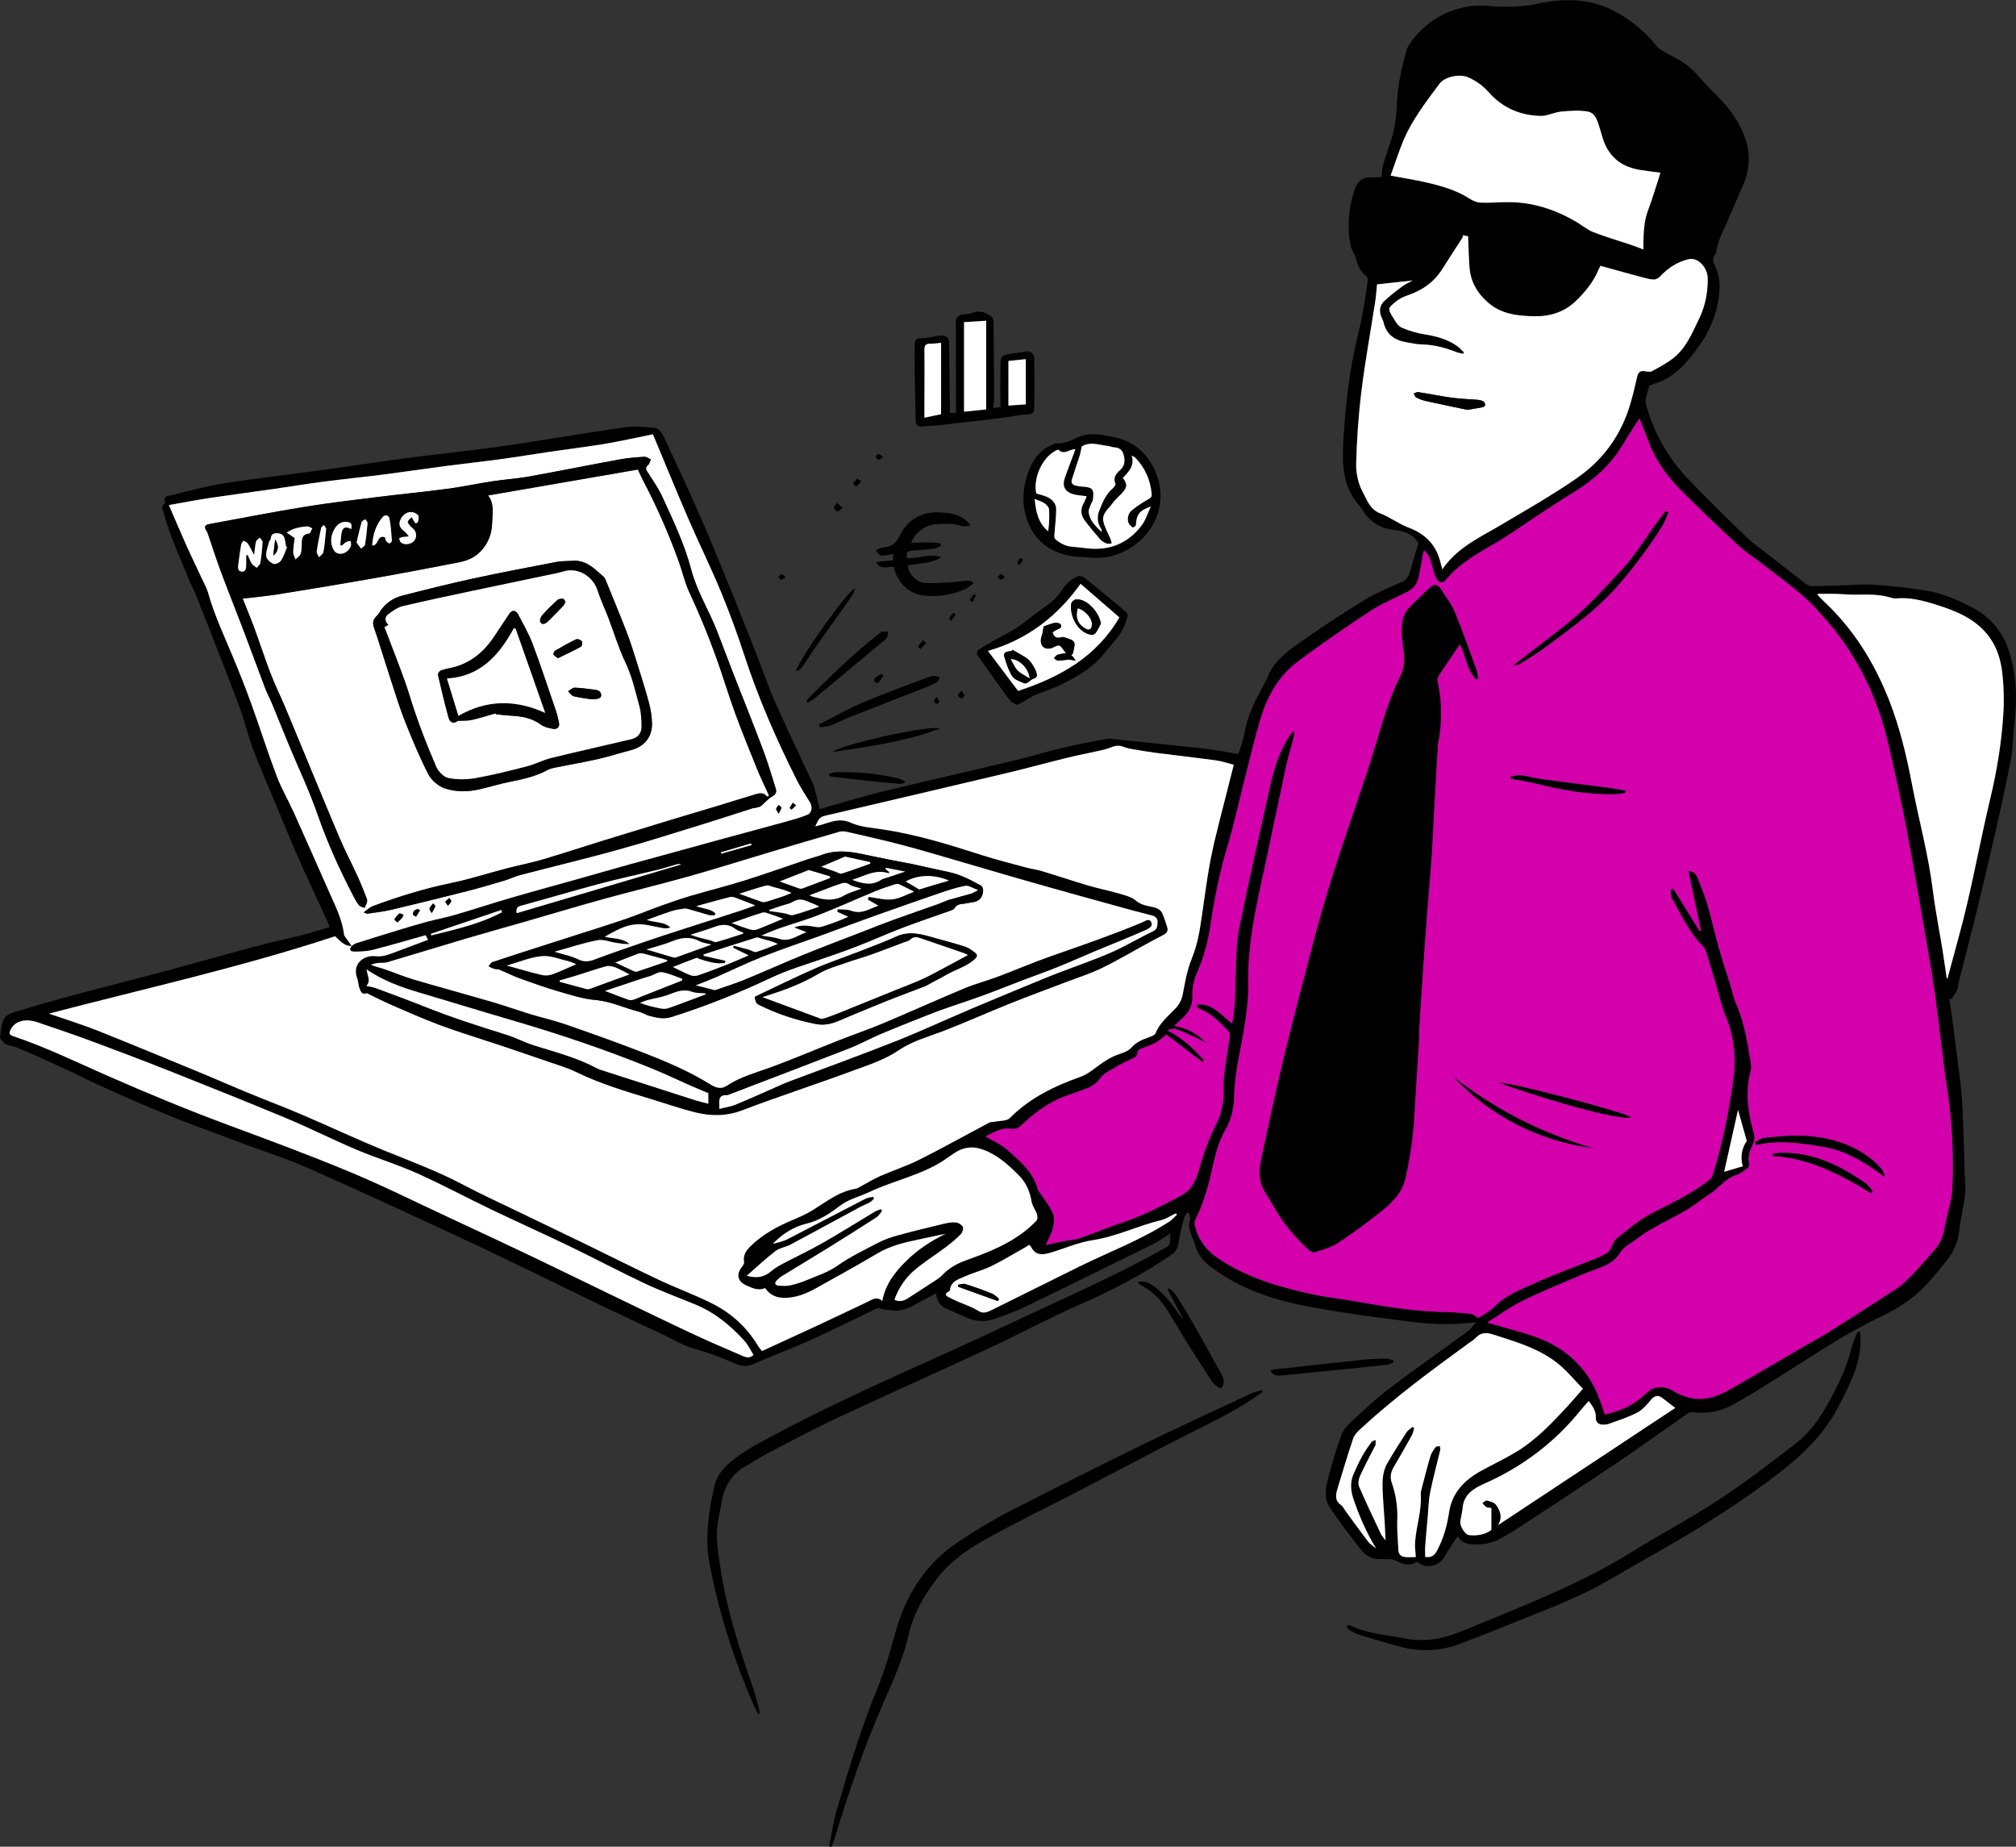 <?xml version="1.0" encoding="UTF-8"?>
<svg xmlns="http://www.w3.org/2000/svg" id="Capa_2" viewBox="0 0 461.05 422.26">
  <rect x="0" y="0" width="461.05" height="422.26" fill="#333333" stroke="none"/>
  <defs>
    <style>.cls-1{fill:#000;}.cls-1,.cls-2,.cls-3{stroke-width:0px;}.cls-2{fill:#d300ac;}.cls-3{fill:#fff;}</style>
  </defs>
  <g id="Capa_1-2">
    <g id="_64jKKY.tif">
      <path class="cls-1" d="M214.08,295.75c-1.75.93-3.39,1.76-4.99,2.65-1.69.95-3.37,1.51-5.39,1.18-.85-.14-1.72-.07-2.54-.47-.21-.1-.6.06-.87.19-4.98,2.37-9.91,4.84-14.93,7.11-4.3,1.94-8.75,3.56-13.06,5.49-1.57.71-2.91.47-4.3-.16-3.09-1.4-6.25-2.53-9.53-3.45-2.39-.68-4.58-2.07-6.86-3.15-4.78-2.25-9.57-4.45-14.33-6.74-9.44-4.55-18.82-9.24-28.3-13.68-12.7-5.95-25.43-11.82-38.24-17.52-4.92-2.19-10.09-3.81-15.14-5.7-2.73-1.02-5.44-2.08-8.18-3.07-8.45-3.05-16.68-6.62-24.85-10.34-2.65-1.21-5.23-2.55-7.87-3.76-3.72-1.71-7.44-3.43-11.23-4.97-.81-.33-1.86-.18-2.55-.92-.36-.39-.96-.89-.91-1.28.15-1.43.29-2.96.91-4.22.37-.76,1.56-1.29,2.48-1.57,4.44-1.34,8.89-2.62,13.37-3.82,6.91-1.85,13.86-3.59,20.77-5.44,7-1.87,13.96-3.86,20.96-5.73,3.5-.93,7.04-1.68,10.55-2.57,2.09-.53,4.15-1.19,6.31-1.82-.13-.41-.2-.7-.32-.97-2.27-4.94-4.59-9.85-6.8-14.82-1.72-3.89-3.3-7.84-4.94-11.76-1.82-4.36-3.72-8.68-5.41-13.09-1.08-2.82-1.74-5.81-2.76-8.66-1.48-4.14-3.11-8.24-4.7-12.34-1.82-4.69-3.66-9.38-5.52-14.05-.45-1.13-1.04-2.21-1.51-3.33-2.17-5.26-4.54-10.45-6.05-15.97-.18-.67-.57-1.38.32-1.86.06-.03.14-.14.13-.17-.64-1.6.64-1.57,1.55-1.78,3.63-.87,7.24-1.87,10.91-2.51,4.53-.8,9.11-1.3,13.67-1.92,4.75-.64,9.51-1.25,14.26-1.91,4.83-.67,9.65-1.43,14.49-2.07,5.42-.71,10.86-1.29,16.29-1.97,3.71-.47,7.41-.98,11.11-1.55,7.58-1.17,15.15-2.47,22.74-3.55,2.15-.3,4.39-.08,6.58.06,1.16.07,1.9,1.02,2.36,2.01,2.82,6.07,5.69,12.11,8.36,18.24,2.72,6.23,5.25,12.54,7.82,18.83,1.71,4.19,3.34,8.41,5,12.62,1.46,3.73,2.77,7.54,4.39,11.2,2.66,6.01,5.52,11.93,8.29,17.89.2.43.43.85.55,1.3.46,1.7.87,3.41,1.31,5.14,4.54-1.29,9.03-2.71,13.6-3.83,10.4-2.54,20.84-4.89,31.26-7.38,3.44-.82,6.83-1.89,10.27-2.7,3.48-.82,7-1.5,10.53-2.16.77-.14,1.62.08,2.43.16,6.52.67,13.04,1.31,19.55,2.04,2.64.3,5.26.82,8.1,1.27.44-1.49,1.1-3.14,1.4-4.86.75-4.33,2.8-8.08,4.88-11.84.48-.87.75-1.88,1.28-2.71,2.04-3.17,5.18-5.17,8.18-7.25,4.4-3.05,8.89-6,13.47-8.76,2.58-1.55,5.42-2.67,8.17-3.93.99-.45,1.53-1.16,1.82-2.17.6-2.15,1.25-4.28,1.94-6.63-.99-2.05-3.12-2.83-5.5-3.09-3.15-.35-5.59-1.77-7.22-4.52-.16-.27-.33-.55-.54-.77-3.95-4.2-4.18-9.4-3.9-14.7.16-2.99.39-5.97.71-8.94.55-5.09,1.3-10.14,2.53-15.12.57-2.28,1.03-4.6,1.45-6.91.38-2.09.67-4.19.93-6.29.03-.26-.24-.63-.47-.84-1.12-1.01-1.85-2.18-2.17-3.69-.2-.96-.89-1.82-1.16-2.78-.31-1.13-.48-2.31-.55-3.47-.18-3.42.25-6.79,1.41-10,.58-1.6,1.59-2.6,3.41-2.56.94.02,1.87-.08,2.68-.12.11-1.01.09-1.91.33-2.74.77-2.64,1.81-5.21,2.44-7.88.49-2.09.67-4.27.75-6.43.15-4.09,1.12-8.02,2.19-11.93.16-.59.49-1.17.86-1.67,3.42-4.77,8.11-7.62,13.86-8.4,2.65-.36,5.42.19,8.13.14,2.22-.04,4.48-.13,6.64-.6,5.97-1.3,11.86-1.46,17.44,1.31,4.05,2.01,7.52,4.87,10.39,8.42.43.54,1.13.88,1.75,1.24,1.17.68,2.39,1.29,3.56,1.97,1.96,1.14,3.49,2.76,4.97,4.46,2.13,2.44,4.66,4.58,6.55,7.18,3.61,4.95,5.48,10.4,2.93,16.5-1.7,4.07-3.55,8.08-5.29,12.13-.34.79-.55,1.63-.79,2.46-.14.49-.06,1.15-.36,1.47-1.01,1.1-.43,1.99.05,3.06,1.27,2.83.99,5.84.37,8.72-1.13,5.26-4.02,9.59-7.62,13.53-1.59,1.74-3.41,3.01-5.55,3.91-.75.32-1.54.54-2.36.82-.29,1.03-.66,2.11-.87,3.22-.1.52.09,1.12.24,1.65,1.79,6.25,4.95,11.76,9.41,16.45,4.37,4.6,8.92,9.03,13.49,13.44,1.58,1.53,3.44,2.76,5.17,4.12,2.82,2.21,5.64,4.43,8.49,6.61.36.28.92.42,1.38.41,2.64-.03,5.28-.12,7.92-.21,1.38-.05,2.75-.19,4.13-.18,1.45.01,2.9.13,4.35.25,1.52.12,3.05.27,4.57.46,1.63.2,3.25.46,4.88.69,3.76.54,7.15,2.07,10.49,3.78,4.21,2.16,7.03,5.41,8.53,9.93,1.84,5.55,1.96,11.18,1.26,16.91-.31,2.54-.25,5.13-.72,7.64-1.01,5.41-2.19,10.8-3.41,16.17-1.44,6.37-2.96,12.72-4.5,19.07-1.31,5.35-2.71,10.68-4.07,16.02-.15.61-.11,1.29-.36,1.84-.33.73-.87,1.36-1.32,2.04-.16-.05-.31-.1-.47-.14.18,1.19.37,2.38.52,3.57.49,3.71.98,7.41,1.44,11.12.35,2.85.76,5.7.95,8.56.25,3.69.31,7.4.44,11.1.1,2.64.1,5.28.29,7.91.21,3.01-.62,5.86-1.08,8.76-.26,1.59-.35,3.24-.86,4.75-.5,1.45-1.26,2.9-2.23,4.08-2.19,2.69-4.34,5.49-6.95,7.73-2.45,2.1-5.32,3.84-8.25,5.22-7.16,3.38-13.72,7.7-20.35,11.94-4.15,2.65-8.35,5.23-12.59,7.72-3.1,1.82-6.48,2.63-10.11,2.14-.31-.04-.7.06-.96.24-5.37,3.73-10.67,7.57-16.09,11.22-7.62,5.13-15.32,10.14-22.99,15.18-1.22.8-2.5,1.5-3.76,2.22-1.87,1.06-3.89,1.44-6.03,1.39-1.57-.03-2.98-.34-3.84-1.93-1.04,1.64-2.07,3.17-3,4.76-.96,1.64-2.48,2.17-4.2,2.12-.65-.02-1.29-.54-2.22-.97-1.22.97-2.93.66-4.43-.13-1.29-.68-2.5-.48-3.8-.48-1.72,0-3.31-.71-4.36-2.06-2.52-3.22-5.04-6.46-7.29-9.87-1.35-2.06-.84-4.54-.26-6.79.85-3.27,1.84-6.52,2.99-9.7.41-1.12,1.31-2.16,2.21-2.99,2.84-2.61,5.66-5.29,8.72-7.61,5.84-4.43,11.86-8.62,17.77-12.95.8-.58,1.42-1.4,2.02-2.19-4.65.47-9.2.56-13.68,0-8.27-1.03-16.56-2.1-24.75-3.64-7.77-1.46-15.26-3.93-21.75-8.74-1.92-1.42-3.49-3.03-4.07-5.45-.2-.83-.65-1.61-.88-2.44-.26-.98-.79-1.92-.22-3.04.21-.42-.12-1.12-.2-1.69-.14-.02-.28-.03-.42-.05-.25.37-.62.7-.72,1.1-.47,1.86-1,3.72-1.25,5.62-.17,1.28-.58,2.16-1.68,2.9-6.64,4.52-13.69,8.2-21.06,11.42-6.82,2.97-13.37,6.54-20.12,9.69-11.82,5.5-23.73,10.81-35.55,16.33-5.31,2.49-10.49,5.28-15.7,7.99-1.71.89-3.3,2-4.99,2.93-3.27,1.82-4.84,4.75-5.46,8.28-.42,2.41-1.04,4.83-1.05,7.24-.01,2.73.47,5.47.89,8.19,1.41,9.2,4.26,18.01,7.31,26.76.57,1.63.97,3.32,1.43,4.99.1.35.1.72.14,1.09-.1.04-.2.07-.3.11-.37-.71-.78-1.41-1.1-2.14-4.51-10.41-7.95-21.14-10.06-32.32-.75-3.95-.55-7.75-.04-11.61.25-1.91.7-3.79,1.07-5.68.48-2.43,1.84-4.28,3.72-5.87,3.17-2.67,6.83-4.49,10.45-6.43,17.54-9.35,35.93-16.9,53.87-25.41,11.84-5.61,23.92-10.78,35.35-17.27,1.44-.82.7-1.96,1.02-3.19-.48.3-.77.47-1.05.65-.9.56-1.76,1.21-2.71,1.68-9.64,4.75-19.28,9.51-28.95,14.19-2.37,1.15-4.85,2.11-7.34,2.97-2.1.72-4.28.79-6.4-.16-1.65-.74-3.32-1.44-4.97-2.19-1.34-.61-2.02-1.7-2.19-3.4ZM80.43,216.3c-1.86.1-2.79-1.39-3.78-2.21-21.52,7.1-43.45,11.93-65.45,17.69,3.87,1.34,7.49,2.44,10.99,3.83,7.97,3.17,15.89,6.47,23.82,9.74,3.42,1.41,6.8,2.92,10.23,4.33,4.26,1.75,8.58,3.38,12.81,5.19,6.48,2.77,12.86,5.79,19.4,8.43,5.96,2.41,11.96,4.66,17.65,7.68,3.86,2.05,7.84,3.87,11.78,5.77,5.32,2.57,10.66,5.11,15.97,7.69,5.6,2.72,11.15,5.53,16.78,8.18,4.06,1.91,8.29,3.44,12.29,5.46,4.32,2.17,7.84,5.37,10.38,9.55.28.46.64.86.97,1.3,4.44-2.04,8.78-4.02,13.09-6.03,3.68-1.71,7.32-3.48,11-5.2,1.1-.51,2.19-1.36,3.42-.22.72-3.89,2.96-6.67,5.54-9.21,2.6-2.56,5.63-4.53,8.9-6.13-1.99.37-3.93.83-5.89,1.23-3.4.69-6.75,1.48-9.79,3.31-3.88,2.33-7.84,4.51-11.8,6.71-2.44,1.36-4.81,2.84-7.67,3.25-2.41.34-4.55.1-6.08-2.1-1.57.66-2.95-.02-4.31-.62-1.98-.87-2.35-2.49-1.03-4.19.25-.32.59-.77.53-1.09-.29-1.52.41-2.64,1.38-3.6,2.82-2.79,6.23-4.63,9.86-6.14,1.59-.66,3.18-1.39,4.63-2.3,3.06-1.92,5.92-4.19,9.64-4.78.33-.05.65-.26.96-.43,1.53-.81,3.01-1.74,4.59-2.44,2.99-1.32,6.13-2.33,9.04-3.79,5.38-2.7,10.64-5.65,15.96-8.46.37-.19.87-.11,1.3-.21,1.16-.25,2.71-.13,3.41-.84,4.58-4.59,10.18-7.32,16.18-9.43,1.08-.38,2.09-1.07,3.02-1.76,1.83-1.38,3.66-2.72,5.88-3.45.98-.33,2.1-.74,2.74-1.48,1.05-1.21,2.36-1.75,3.76-2.27.64-.24,1.57-.52,1.77-1.02.96-2.43,2.93-3.95,4.63-5.75.76-.81,1.36-1.97,1.56-3.05.51-2.71.95-5.4,1.98-7.99.81-2.03,1.45-4.18,1.82-6.33.96-5.58,1.52-11.23,2.62-16.78,1.08-5.48,2.61-10.87,3.95-16.3.42-1.7.86-3.4,1.31-5.17-1.43-.36-2.74-.81-4.09-1-4.6-.63-9.22-1.14-13.83-1.74-1.91-.25-3.82-.58-5.72-.91-.66-.12-1.3-.35-1.94-.56-1.45-.47-2.64.41-3.95.72-2.8.67-5.63,1.18-8.42,1.86-4.66,1.14-9.29,2.42-13.96,3.53-13.64,3.23-27.29,6.41-40.93,9.61-1.84.43-1.9.5-2.88,2.57.18-.04.33-.07.48-.11,2.5-.55,4.74-2.02,7.62-.73,2.24,1,4.88,1.17,7.37,1.55,7.78,1.17,15.24,3.49,22.7,5.89,3.25,1.05,6.56,1.87,9.86,2.76,1.33.36,2.7.54,4.01.94,3.43,1.03,6.82,2.19,10.25,3.2,2.41.71,4.89,1.2,7.31,1.9,1.27.37,2.69.71,3.66,1.53.95.8,1.91,1.11,3.03,1.33.65.13,1.33.26,1.93.53.44.2.92.57,1.1.99.48,1.06.82,2.19,1.18,3.3.24.75-.07,1.32-.74,1.68-1,.54-2.03,1.05-3.03,1.6-3.69,2.01-7.32,4.17-11.1,6.01-2.71,1.32-5.62,2.24-8.45,3.32-4.18,1.6-8.4,3.13-12.55,4.8-5.11,2.05-10.14,4.32-15.28,6.3-3.41,1.32-7.04,2.26-10.07,4.31-3.46,2.35-7.35,3.56-11.17,4.96-8.23,3.04-16.59,5.74-24.78,8.87-3.71,1.42-7.3,1.36-10.96.43-3.2-.81-6.33-1.9-9.49-2.86-6.02-1.83-12.07-3.62-17.75-6.4-.95-.47-1.96-.83-2.96-1.18-4.31-1.49-8.63-2.95-12.95-4.42-1.42-.48-2.85-.92-4.26-1.39-3.72-1.25-7.48-2.4-11.16-3.78-3.61-1.36-7.14-2.93-10.68-4.46-1.73-.75-3.4-1.61-5.1-2.42-.2-.1-.46-.33-.61-.27-1.14.41-1.39-.51-1.65-1.19-.27-.68-.23-1.49-.49-2.18-1.3-3.4,1.53-5.4,4.13-5.12,1.58.17,2.83-.3,4.17-.79,2.62-.97,5.23-1.96,7.88-2.95-.21-.4-.41-.77-.56-1.05-4.06,1.14-8.01,2.31-12.01,3.33-1.39.35-2.88.42-4.32.41-1,0-1.17-.56-.58-1.28.3-.21.57-.5.9-.6,3.19-1.01,6.38-2.01,9.58-2.98,2.25-.69,4.51-1.37,6.78-1.98,2.13-.57,4.3-.96,6.41-1.58,4.27-1.25,8.5-2.64,12.77-3.89,5.33-1.55,10.68-3,16.02-4.5,3.74-1.05,7.48-2.13,11.23-3.18,3.29-.92,6.6-1.8,9.9-2.71,3.18-.87,6.36-1.76,9.55-2.63,5.27-1.44,10.55-2.84,15.82-4.3,1.77-.49,3.56-.97,5.26-1.67,1.05-.44,1.2-1.82.59-2.81-1.02-1.67-2.12-3.3-2.99-5.04-4.65-9.26-8.8-18.72-12.03-28.59-1.6-4.89-3.37-9.75-5.34-14.5-2.32-5.59-5-11.02-7.4-16.57-2.76-6.37-5.38-12.8-8.17-19.48-1.29.27-2.8.59-4.31.89-2.47.49-4.94,1.03-7.42,1.42-3.96.62-7.95,1.12-11.92,1.7-3.58.52-7.15,1.14-10.73,1.62-4.29.58-8.59,1.04-12.88,1.61-4.83.63-9.66,1.36-14.5,1.98-4.56.58-9.15,1.04-13.71,1.63-3.7.48-7.39,1.1-11.09,1.63-4.94.71-9.9,1.35-14.84,2.09-3.1.47-6.18,1.07-9.3,1.62,1.32,3.04,2.63,6.15,4.01,9.23,1.19,2.64,2.46,5.24,3.68,7.87.45.96.99,1.91,1.27,2.92,1.45,5.18,3.75,10.01,5.8,14.95,1.46,3.52,2.86,7.07,4.16,10.65,1.96,5.44,3.71,10.96,5.75,16.37,1.08,2.86,2.65,5.53,3.92,8.33,2.72,6.03,5.38,12.08,8.06,18.13,1.4,3.16,3,6.26,3.42,9.77.03.25.24.48.39.7.44.64.9,1.26,1.35,1.89ZM295.68,167.2c.13.06.25.12.38.18-.11.6-.18,1.21-.33,1.8-.5,1.94-1.12,3.86-1.55,5.82-2,9.27-3.91,18.56-5.93,27.83-1.6,7.33-2.92,14.66-2.77,22.22.06,2.89-.3,5.82-.72,8.7-.83,5.6-2.35,11.08-2.49,16.8-.06,2.72-.63,5.39-2.03,7.82-1.39,2.41-2.15,5.05-2.75,7.76-.96,4.39-2.06,8.74-4.12,12.78-.17.34-.18.85-.09,1.23.74,3.22,2.53,5.7,5.28,7.55,6.5,4.38,13.85,6.55,21.38,8.19,3.69.8,7.47,1.17,11.18,1.85,6.44,1.18,12.9,2.12,19.46,2.27,1.93.04,3.86.18,5.77.41.6.07,1.14.58,1.78.93,1.07-.73,2.49-1.4,3.51-2.45,2.77-2.84,6.39-4.16,9.85-5.71,4.48-2.01,9.12-3.68,13.68-5.52.84-.34,1.64-.77,2.42-1.22.27-.16.46-.5.64-.78.53-.85.84-1.96,1.57-2.54,2.59-2.04,5.14-4.28,8.05-5.76,4.5-2.28,9.03-4.46,13.05-7.54.34-.26.65-.68.78-1.08,2.18-6.97,3.64-14.09,4.67-21.33.74-5.18.41-10.07-1.64-14.92-.99-2.34-1.52-4.88-2.25-7.33-.77-2.56-1.53-5.13-2.32-7.68-.11-.36-.31-.75-.57-1.01-3.23-3.15-5.02-7.23-7.21-11.05-.31-.54-.19-1.32-.27-1.99.21-.07.42-.14.62-.21,2,3.23,4,6.46,6,9.68.1-.03.21-.07.31-.1-.96-4.54-1.92-9.07-2.89-13.68.99.09,1.72.62,2.07,1.49.82,2.04,1.66,4.08,2.28,6.19.97,3.32,1.71,6.7,2.65,10.03.78,2.76,1.71,5.48,2.55,8.22.47,1.5.75,3.09,1.38,4.51,1.97,4.42,2.63,9.13,3.4,13.83.07.46.06.96-.06,1.41-1.33,4.86-.64,9.62.69,14.33.25.88.21,1.53-.15,2.33-.67,1.51-1.35,3.04-.86,4.78.07.24-.19.69-.43.86-.79.57-1.58,1.26-2.49,1.54-2.61.81-4.09,3.11-6.27,4.48-1.79,1.13-3.43,2.51-5.24,3.59-3.79,2.25-7.91,3.91-11.42,6.65-1.24.97-2.86,1.71-3.62,2.97-.94,1.56-2.19,2.44-3.69,3.12-1.65.74-3.39,1.26-5.05,1.97-4.55,1.95-9.16,3.81-13.6,5.98-2.76,1.35-5.27,3.21-8.14,4.99.71.21,1.11.33,1.51.45,3.61,1.09,7.34,1.91,10.82,3.33,6.33,2.58,10.87,7.13,13.31,13.62.45,1.2.85,2.42,1.27,3.62,4.31-.98,6.86-2.33,9.83-5.17,1.38-1.32,3.8-1.39,5.42-.4,1.22.74,2.58,1.37,3.97,1.72,3.29.84,6.35-.15,9.18-1.76,5.86-3.33,11.66-6.76,17.48-10.15,1.84-1.07,3.72-2.07,5.52-3.2,4.07-2.55,8.11-5.14,12.14-7.76,1.78-1.16,3.67-2.23,5.2-3.68,2.37-2.25,4.5-4.75,6.64-7.22.73-.84,1.38-1.84,1.74-2.88.52-1.51.74-3.13,1.08-4.7.43-1.96,1.08-3.91,1.21-5.89.22-3.33.19-6.68.09-10.02-.09-3.03-.34-6.05-.65-9.07-.3-2.82-.82-5.61-1.18-8.42-.78-6.09-1.44-12.19-2.29-18.27-.64-4.56-1.46-9.09-2.25-13.62-1.4-8.06-2.75-16.14-4.29-24.17-1.19-6.22-2.57-12.41-4-18.58-2.4-10.33-6.81-19.71-13.72-27.82-1.84-2.16-3.75-4.3-5.88-6.15-3.06-2.65-6.36-5.04-9.57-7.52-1.74-1.35-3.63-2.54-5.24-4.04-4.36-4.05-8.66-8.17-12.87-12.37-3.23-3.22-5.92-6.86-7.53-11.2-.71-1.91-1.5-3.79-2.13-5.39-1.17,1.83-2.52,3.8-3.73,5.86-2.78,4.76-6.76,8.23-11.4,11.07-2.68,1.64-5.31,3.38-7.94,5.11-3.06,2-6.02,4.16-9.16,6.03-4.3,2.56-8.77,4.86-12.02,8.83-.63.77-1.37.79-1.98.02-.35-.44-.53-1.04-.72-1.59-.59-1.77-.72-3.73-2.26-5.17-.09.19-.2.35-.23.53-.33,1.78-.65,3.56-.99,5.34-.31,1.64-1.14,2.87-2.7,3.64-2.88,1.42-5.87,2.69-8.54,4.44-5.57,3.65-11.05,7.44-16.39,11.42-4.48,3.33-7.1,8.08-8.67,13.35-1.34,4.48-2.39,9.05-3.55,13.59-1.31,5.11-2.42,10.28-3.93,15.33-1.71,5.71-2.92,11.53-3.79,17.4-.59,4.01-1.5,7.83-3.18,11.53-.73,1.6-1.12,3.53-1.05,5.28.09,2.19-.74,3.7-2.22,5.07-.62.57-1.25,1.14-1.97,1.8,2.98.5,5.32,1.84,7.32,3.82-.8-.3-1.51-.77-2.28-1.12-1.57-.72-3.13-1.46-4.76-2.01-.52-.18-1.24.22-1.86.35,3.51,1.67,5.98,4.2,8.41,6.79l-.34.44c-2.84-2.17-5.68-4.33-8.23-6.27-1.08.81-1.82,1.5-2.68,1.96-1,.53-2.13.83-3.17,1.29-.32.14-.81.48-.8.7.07.93-.54,1.23-1.18,1.55-1.2.6-2.44,1.12-3.58,1.81-1.34.81-2.94,1.52-3.8,2.72-1.1,1.54-2.53,2.13-4.12,2.7-1.81.65-3.66,1.21-5.41,2-3.26,1.48-6.03,3.72-8.63,6.15-.64.6-1.32.79-2.25.64-2.23-.35-3.98.99-5.78,1.73,1.73,1.05,3.56,1.82,4.96,3.07,2.92,2.6,6.04,5.13,7.05,9.23.04.17.22.31.33.47,1.04,1.57,2.27,3.05,3.04,4.74.44.96.32,2.32.06,3.41-.3,1.29-1.01,2.49-1.64,3.94,1.61-.35,2.98-.66,4.37-.93,1.09-.21,2.25-.22,3.28-.58,3.38-1.18,6.68-2.59,10.08-3.71,4.55-1.5,8.74-3.72,12.97-5.94,2.58-1.35,3.57-3.39,4.27-5.87,1.06-3.76,2.36-7.41,4.15-10.91.78-1.53,1.19-3.33,1.44-5.05.26-1.78-.02-3.63.18-5.41.35-3.12.91-6.22,1.35-9.34.05-.34-.03-.82-.25-1.05-1.92-2.04-3.86-4.07-6.52-5.18-.32-.13-.58-.4-.87-.6.08-.14.17-.29.25-.43,3.49-.3,5.44,2.5,7.92,4.36.82-4.12.72-8.21.83-12.3.09-3.3.19-6.65.85-9.87,2.19-10.72,4.59-21.4,6.99-32.07.9-4.01,2.09-7.93,4.37-11.43.26-.4.57-.78.85-1.17ZM334.43,53.77c.06.12.12.24.18.36-1.59,2.47-3.21,4.92-4.77,7.41-1.94,3.09-4.74,4.97-8.15,6.1-.91.3-1.81.8-2.55,1.41-1.79,1.47-1.79,1.55-.6,3.52.53.88,1.13,1.97,1.97,2.35,1.7.76,3.57,1.28,5.41,1.58,2.69.44,5.23,1.15,7.46,2.76.52.38.95.89,1.42,1.35-.07.1-.15.21-.22.31-.52-.13-1.06-.2-1.56-.4-2.55-1.01-5.15-1.69-7.92-1.74-1.09-.02-2.18-.28-3.27-.45-2.76-.44-4.79-1.72-5.44-4.65-.08-.38-.29-.73-.45-1.09-.57-1.37-.47-2.7.61-3.71,1.28-1.2,2.68-2.3,4.1-3.34.85-.62,1.83-1.05,2.42-1.38-2.46.27-5.24.57-8.16.89-.12,1.17-.21,2.59-.42,3.98-1.04,6.8-2.29,13.57-3.14,20.4-.68,5.5-1.06,11.05-1.21,16.58-.06,2.16.45,4.57,1.47,6.45.97,1.8,1.65,4.04,4.04,4.96,2.26.87,4.25,2.42,6.51,3.26,3.92,1.46,6.36,4.06,7.3,8.1.1.43.23.85.38,1.43,2.11-3.11,4.9-5.16,7.88-6.97,1.75-1.06,3.56-2.01,5.32-3.06,4.47-2.65,8.98-5.24,13.36-8.03,2.84-1.82,5.73-3.69,8.16-6.01,3.74-3.57,6.44-7.95,8.02-12.92.74-2.31,1.28-4.69,1.83-7.06.23-1,.69-1.41,1.73-1.26.53.08,1.18.25,1.59.03,1.62-.87,3.27-1.75,4.73-2.85,3.12-2.34,4.52-5.9,6.15-9.26,1.39-2.88,1.97-5.97,1.93-9.17-.03-2.45-2.25-4.82-4.29-4.37-2.6.58-4.78,2.01-6.62,3.97-.34.36-.92.7-1.39.69-.85-.01-1.7-.25-2.53-.47-3.24-.87-6.48-1.78-9.7-2.66-.25.49-.4.76-.52,1.05-1.16,2.74-3.05,5-5.14,7.02-2.57,2.48-5.84,3.53-9.4,3.46-3.85-.07-7.61-.46-10.7-3.17-2.42-2.12-3.92-4.72-4.18-7.94-.19-2.34-.22-4.7-.33-7.19-.35-.06-.84-.15-1.32-.24ZM164.5,253.54c1.36-.34,2.62-.51,3.75-.98,3.45-1.43,6.85-2.98,10.27-4.48.69-.3,1.37-.6,2.07-.86,8.06-3.04,16.16-5.96,24.17-9.13,6-2.38,11.86-5.11,17.81-7.63,5.35-2.27,10.74-4.47,16.11-6.69,1.24-.51,2.49-.99,3.73-1.47,3.93-1.51,7.92-2.87,11.77-4.56,3.24-1.42,6.29-3.28,9.49-4.8,1.05-.5,1-1.23,1.04-2.07.04-.84-.44-1.33-1.19-1.53-1.66-.46-3.34-.86-5.01-1.31-3.94-1.08-7.89-2.17-11.83-3.27-4.62-1.29-9.23-2.58-13.84-3.9-4.42-1.27-8.82-2.59-13.24-3.87-4.42-1.28-8.82-2.61-13.27-3.78-4.18-1.1-8.41-2.04-12.62-3.01-.56-.13-1.2-.19-1.74-.03-5.18,1.49-10.35,3.02-15.52,4.56-6.3,1.88-12.57,3.86-18.89,5.64-6.44,1.81-12.94,3.38-19.39,5.15-5.99,1.65-11.95,3.45-17.92,5.17-4.57,1.32-9.16,2.58-13.72,3.93-6.01,1.78-11.99,3.63-18,5.4-.69.2-1.47.07-2.2.16-.52.07-1.02.25-1.53.39,1.05.48,2.05.66,2.99.98,2.27.77,4.49,1.72,6.79,2.4,6.07,1.8,12.19,3.46,18.27,5.23,2.87.84,5.68,1.85,8.54,2.72,2.63.8,5.33,1.4,7.93,2.3,5.72,1.99,11.43,4.02,17.09,6.2,5.47,2.11,10.88,4.36,15.91,7.46,1.11.68,2.41,1.37,3.92.37,3.11-2.09,6.73-3,10.21-4.28,5.21-1.92,10.32-4.1,15.48-6.14,3.29-1.3,6.65-2.43,9.91-3.8,6.24-2.62,12.4-5.41,18.65-8.02,2.5-1.04,5.14-1.73,7.68-2.68,4.13-1.55,8.18-3.3,12.34-4.75,6.91-2.41,13.82-4.8,20.58-7.61.71-.3,1.67-1.12,2.18-.12.49.97-.6,1.51-1.37,1.86-2.02.91-4.08,1.74-6.12,2.59-1.82.76-3.64,1.49-5.46,2.25-2.83,1.19-5.63,2.45-8.48,3.6-2.59,1.04-5.23,1.97-7.84,2.96-3.13,1.19-6.23,2.44-9.37,3.59-2.77,1.01-5.58,1.91-8.36,2.88-1.45.51-2.88,1.06-4.31,1.62-3.55,1.41-7.1,2.8-10.62,4.29-2.39,1.01-4.68,2.29-7.1,3.24-9.06,3.53-18.15,6.98-27.22,10.45-.29.11-.61.28-.9.26-1.44-.1-1.71.73-1.63,1.91.02.27,0,.55,0,1.2ZM445.21,223.73c.06-.02.12-.03.18-.05,1.51-5.7,3.15-11.37,4.5-17.11,1.86-7.97,3.37-16.02,5.27-23.98,1.51-6.3,2.55-12.66,2.97-19.1.22-3.32.13-6.72-.28-10.02-.33-2.66-1.14-5.3-2.76-7.59-3.14-4.44-7.91-6.24-12.77-7.75-2.79-.87-5.7-1.57-8.71-1.29-.42.04-.87-.08-1.28-.2-2.61-.78-5.29-.7-7.97-.66-1.57.02-3.15-.15-4.73-.19-1.32-.04-2.63,0-4,0,.06.14.08.26.14.34.4.43.8.88,1.23,1.28,6.83,6.35,11.62,14.05,15.01,22.67,2.46,6.25,4,12.75,5.26,19.34,1.55,8.08,3.74,16.02,4.76,24.21.58,4.64,1.51,9.24,2.25,13.86.34,2.08.62,4.17.92,6.25ZM362,317.54c-1.95-1.98-3.72-4.2-5.89-5.89-4.32-3.38-9.56-4.87-14.71-6.52-1.57-.5-2.78-.42-3.91.81-.45.48-1.06.81-1.6,1.21-8.53,6.23-17.05,12.47-24.81,19.67-.65.6-1.34,1.32-1.61,2.12-1.28,3.8-2.43,7.65-3.59,11.49-.41,1.35-.64,2.69.81,3.71.43.3.67.86,1,1.31,1.75,2.38,3.46,4.79,5.26,7.13.46.6,1.17.99,1.77,1.48-2.24-3.67-3.91-7.48-5.23-11.45-.61-1.84-.72-3.72.07-5.55.6-1.37,1.23-2.74,1.95-4.04.63-1.14,1.37-2.21,2.13-3.26.19-.26.63-.34.96-.5,0,.38.03.77,0,1.15,0,.14-.15.27-.22.41-1.14,2.25-2.33,4.47-3.37,6.76-.31.69-.46,1.71-.18,2.35,1.57,3.65,3.29,7.23,4.99,10.83.22.47.61.87,1.06,1.47-.08-1.61-.12-2.97-.21-4.33-.13-2.15-.33-4.31-.43-6.46-.11-2.33-.18-4.7,1.02-6.8,1.38-2.43,2.9-4.79,4.42-7.13.32-.5.91-.83,1.38-1.23.12.09.25.18.37.26-.18.57-.28,1.19-.56,1.71-1.36,2.45-2.76,4.87-4.16,7.29-.65,1.12-.85,2.24-.41,3.5.97,2.82,1.38,5.7,1.26,8.7-.09,2.2.17,4.4.24,6.61.03.94.52,1.54,1.37,1.66.9.13,1.84.03,2.63.03-.08-1.35-.25-2.4-.17-3.43.27-3.69,1.58-7.27,1.3-11.03-.02-.23.02-.48.08-.7.69-2.63,1.34-5.27,2.11-7.87.23-.76.75-1.46,1.23-2.12.14-.2.62-.15.94-.21.04.29.17.6.1.87-.77,3.26-1.66,6.49-2.32,9.76-.38,1.86-.39,3.79-.56,5.69-.19,2.15-.4,4.29-.56,6.45-.06.86-.01,1.73-.01,2.56,1.51.2,2.15-.39,2.7-1.42,1.47-2.74,2.3-5.65,2.75-8.71.67-4.55,3.54-7.48,7.41-9.59,2.83-1.54,5.77-2.92,8.5-4.63,4.27-2.68,7.71-6.35,11.12-10.02,1.15-1.24,2.23-2.53,3.59-4.08ZM318.02,40.18c2.8.52,5.51.94,8.18,1.56,3.37.78,6.7,1.7,9.68,3.59.79.5,1.75.98,2.65,1.02,2.23.1,4.46-.13,6.69-.11,5.49.04,10.52,1.74,15.22,4.49,1.32.77,2.52,1.81,3.92,2.36,2.81,1.1,5.73,1.93,8.59,2.9.92.31,1.83.68,2.86,1.07.03-3.13,0-6.13,1.1-9.04,1.07-2.83,1.91-5.75,2.81-8.51-1.39-.19-2.99-.37-4.58-.62-3.85-.61-6.75-2.53-8.25-6.23-.43-1.05-.68-2.17-1.03-3.25-.52-1.61-.93-3.56-2.8-3.89-1.98-.34-4.08-.18-6.1.02-1.55.15-3.07,1-4.59.98-4.69-.07-8.78-1.86-11.9-5.38-1.36-1.54-2.9-2.63-4.71-3.43-2.06-.91-5.44-.1-6.62,1.51-1.58,2.16-3.23,4.28-4.69,6.52-1.24,1.9-2.42,3.88-3.32,5.95-1.2,2.77-2.1,5.68-3.13,8.51ZM172.32,309.8c-.69-1.1-1.21-2.24-2.01-3.13-3.17-3.51-6.77-6.49-11.19-8.33-3.89-1.62-7.86-3.06-11.67-4.85-5.77-2.71-11.41-5.71-17.15-8.49-6-2.89-12.08-5.61-18.08-8.49-5.61-2.69-11.1-5.65-16.78-8.19-4.52-2.02-9.3-3.47-13.87-5.4-5.37-2.27-10.58-4.91-15.96-7.16-8.9-3.72-17.86-7.3-26.82-10.85-5.96-2.37-11.96-4.64-17.97-6.87-4.1-1.52-8.24-2.91-12.37-4.32-2.08-.71-4.74-.55-5.88,1.5-.58,1.05-.54,1.37.56,1.75,7.25,2.45,14.12,5.79,21.11,8.86,9.33,4.11,18.74,8.01,28.3,11.55,9.26,3.43,18.53,6.87,27.65,10.67,7.56,3.15,14.9,6.81,22.32,10.27,6.36,2.96,12.71,5.92,19.04,8.94,5.87,2.79,11.7,5.66,17.55,8.49,6.28,3.03,12.55,6.08,18.86,9.04,3.78,1.77,7.61,3.43,11.45,5.08.89.38,1.9.95,2.92-.05ZM170.83,291.67c2.43.65,3.97.27,5.54-1.06.72-.6,1.53-1.12,2.36-1.56,3.1-1.64,6.28-3.13,9.33-4.86,4.04-2.3,7.97-4.78,11.96-7.17.43-.26.94-.4,1.41-.6l.3.4c-.43.5-.76,1.14-1.29,1.48-3.64,2.35-7.3,4.66-10.99,6.95-3.51,2.17-7.05,4.29-10.57,6.45-.46.29-.89.66-1.27,1.05-.57.58-.34,1.08.38,1.15.92.09,1.9.13,2.79-.06,1.3-.28,2.59-.71,3.81-1.23,2.31-.98,4.8-1.76,6.82-3.19,2.99-2.11,6.25-3.65,9.45-5.33,1.38-.72,2.9-1.25,4.41-1.66,3.49-.95,7-1.8,10.52-2.65.91-.22,1.88-.4,2.8-.32.57.05,1.32.5,1.57.99.2.4-.03,1.29-.39,1.66-1.06,1.08-2.23,2.07-3.44,2.98-2.38,1.79-4.94,3.38-7.21,5.3-2.11,1.79-3.63,4.11-4.58,6.75.99.5,2.06.34,3.05-.31,2.04-1.34,4.1-2.64,6.13-3.97.59-.39,1.22-.77,1.69-1.28,1.49-1.6,3.3-2.65,5.33-3.39,1.52-.55,3.03-1.11,4.53-1.71,4.38-1.76,8.5-3.97,11.78-7.45.26-.28.23-1.02.08-1.46-.34-.98-1.06-1.87-1.22-2.86-.4-2.37-1.27-4.37-3.01-6.11-2.51-2.49-5.09-4.83-8.53-5.92-1.77-.57-3.59-.46-5.25.42-1.14.6-2.15,1.44-3.24,2.15-5.24,3.44-11.45,4.62-17.03,7.25-2.29,1.08-4.78,1.64-6.89,3.25-2.26,1.73-4.66,3.32-7.55,4.01-2.99.71-5.51,2.37-7.7,4.59,1.19-.27,2.4-.56,3.47-1.1,5.92-3.04,11.81-6.15,17.73-9.2.53-.27,1.19-.3,1.78-.45.07.14.13.29.2.43-.32.28-.6.64-.96.84-.76.42-1.58.72-2.34,1.13-5.27,2.84-10.52,5.72-15.81,8.54-1.1.59-2.48.74-3.44,1.47-2.21,1.69-4.24,3.62-6.52,5.61ZM342.59,348.73c13.71-9.07,27.15-17.96,40.54-26.81-1.04-.81-2.01-1.54-2.96-2.29-.98-.78-1.88-.47-2.65.49-.9,1.11-1.92,2.27-3.15,2.9-2.05,1.06-4.29,1.75-6.47,2.55-.39.15-.85.17-1.28.17-1.03,0-1.69-.55-1.65-1.59.07-1.55-.75-2.65-1.63-3.81-.65.74-1.29,1.42-1.88,2.15-5.98,7.41-13.36,12.94-22.07,16.78-2.33,1.03-4.62,2.4-4.88,5.46-.09,1.01-.36,2.01-.53,3.02-.18,1.1,1.05,3.15,1.99,3.25,1.94.2,3.75-.13,5.11-1.2v-5c-.53-.1-.92-.08-1.2-.25-.33-.2-.57-.57-.85-.86.34-.21.74-.67,1-.6.75.2,1.72.42,2.11.98.89,1.29,1.6,2.77.46,4.65ZM235.35,284.62c-.32.2-.6.41-.91.58-2.57,1.44-5.09,2.99-7.74,4.29-1.93.95-4.07,1.47-6.04,2.35-1.46.66-3.27,1.09-3.43,3.22,0,.12-.28.24-.44.33-.69.39-.57.79.02,1.12.69.38,1.4.71,2.12,1.03,1.58.7,3.27,1.22,4.72,2.13.89.56,1.57.52,2.39.2.4-.16.79-.36,1.17-.56,6.52-3.23,13.04-6.47,19.56-9.7,6.9-3.41,14.16-6.1,20.65-10.32.65-.42,1.16-1.05,1.74-1.58-.09-.1-.17-.2-.26-.29-1.13.53-2.21,1.27-3.4,1.56-5.26,1.26-10.14,3.73-15.57,4.56-3.38.51-6.6,1.98-9.92,2.94-1.62.47-3.22.55-4.17-1.32-.1-.2-.3-.35-.5-.56ZM83.8,225.41c.81.19,1.52.28,2.17.52,3.72,1.38,7.45,2.75,11.14,4.22,6.1,2.44,12.35,4.45,18.62,6.4,2.25.7,4.36,1.84,6.61,2.53,4.85,1.49,9.77,2.8,14.28,5.22.34.18.73.3,1.1.42,7.11,2.29,14.23,4.59,21.35,6.86.92.29,1.87.5,2.93.77v-2.41c-1.34-.56-2.68-1.1-4.01-1.69-2.99-1.32-5.94-2.74-8.96-3.97-10.57-4.31-21.38-7.93-32.34-11.13-6.98-2.04-13.94-4.19-20.91-6.25-4.15-1.23-8.19-2.69-11.94-5.25.16,1.38,1.05,2.59-.03,3.74ZM397.48,253.78c-.94,4.18-2.03,9.06-3.17,14.15,1.41-.42,2.82-.83,4.25-1.26-.68-2.4-.06-4.36.92-5.8-.78-2.78-1.48-5.25-2-7.09ZM118.15,208.79c12.6-3.73,25.12-7.44,37.64-11.15-.33-.09-.69-.12-1.02-.03-1.44.4-2.86.89-4.31,1.24-4.47,1.1-8.97,2.05-13.41,3.23-5.97,1.59-11.89,3.36-17.85,4.98-.86.23-1.22.56-1.05,1.71ZM114.8,208.59c-.05-.17-.09-.35-.14-.52-5.38,1.82-10.76,3.64-16.14,5.46.04.12.08.24.11.36,5.51-1.37,11.07-2.59,16.16-5.29ZM164.86,194.88c.03.11.06.22.09.33,2.31-.66,4.62-1.32,6.93-1.97-.04-.13-.07-.25-.11-.38-2.3.68-4.61,1.35-6.91,2.03Z"></path>
      <path class="cls-1" d="M425.45,304.64c0,1.06.07,2.13-.01,3.19-.4,5.13-2.8,9.53-5.1,13.98-3.59,6.93-9.25,11.86-15.36,16.43-9.11,6.81-18.79,12.71-28.7,18.26-3.03,1.69-6.01,3.47-9.02,5.18-5.7,3.25-11.79,5.63-17.86,8.06-5.22,2.09-10.43,4.22-15.7,6.19-4.85,1.82-9.79,1.75-14.74.27-2.75-.83-5.53-1.58-8.27-2.45-.81-.26-1.56-.73-2.29-1.19-.26-.17-.35-.59-.52-.9.32,0,.7-.09.97.03,3.98,1.92,8.37,2.12,12.61,2.97,4.48.9,8.84-.01,12.94-1.72,13.26-5.51,26.74-10.55,39.01-18.22,6.45-4.03,13.21-7.56,19.56-11.73,6.11-4.02,11.96-8.47,17.75-12.95,4.06-3.15,6.6-7.57,8.92-12.08,1.63-3.16,2.99-6.41,3.83-9.89.29-1.22.89-2.37,1.35-3.56.21.04.42.07.63.11Z"></path>
      <path class="cls-1" d="M189.62,422.17c.58-2.83.98-5.72,1.79-8.49,2.73-9.3,5.53-18.57,9.22-27.56,1.68-4.1,2.93-8.4,4.1-12.68,2.37-8.7,6.9-15.88,14.45-20.91,3.76-2.51,7.65-4.87,11.67-6.95,10.04-5.18,20.16-10.23,30.31-15.19,8.18-3.99,16.45-7.78,24.7-11.64.85-.4,1.78-.61,2.68-.91.07.14.13.28.2.42-.39.28-.77.57-1.16.84-5.84,4.08-12.34,6.97-18.64,10.22-7.77,4-15.5,8.1-23.26,12.13-6.54,3.39-13.19,6.58-19.62,10.15-4.37,2.42-8.58,5.2-11.71,9.25-3.04,3.93-5.47,8.18-6.59,13.09-1.24,5.45-3.58,10.49-5.8,15.58-4.3,9.87-7.8,20.04-10.93,30.33-.25.82-.57,1.62-.86,2.43-.18-.03-.36-.06-.54-.1Z"></path>
      <path class="cls-1" d="M250.08,127.56c-2.08-.2-4.21-.17-6.22-.65-3.59-.86-6.54-2.96-8.2-6.25-2.25-4.46-2.02-9.15-.09-13.7.99-2.33,2.6-4.22,5.02-5.25.32-.14.68-.34,1-.32,1.81.1,3.37-.68,4.92-1.41,2.43-1.14,4.86-.67,7.3-.21,2.13.4,4.2.99,6,2.33,2.51,1.86,4.08,4.36,4.98,7.27,3.02,9.75-5.52,18.64-14.71,18.19ZM242.02,102.81c-3.31,1.2-5.81,6.2-5.02,10.04.83.26,1.65.43,2.4.75,1.24.53,2.16,1.52,2.16,2.87,0,1.99-.29,3.98-.42,5.97-.02.29.05.7.24.86,1.09.94,2.31,1.61,3.81,1.72,1.22.09,2.43.27,3.64.39,5.13.52,9.31-1.26,12.37-5.39.86-1.16,1.28-2.63,2.01-4.2-2.66.93-3.29,1.83-3.43,4.3-.01.19-.66.56-.72.51-.39-.33-.88-.72-1-1.17-.3-1.06,0-2.13.84-2.8,1.14-.94,2.4-1.74,3.68-2.47.54-.31.89-.51.83-1.19-.28-3.22-1.52-6.01-3.75-8.34-.16-.17-.42-.24-.83-.47.75,2.41-.76,3.72-2.01,5.1.99,1.31,1.03,2.01.03,3.21-.75.91-1.73,1.64-2.41,2.59-.91,1.27-2.49,2.36-2.08,4.17.31,1.38,1.08,2.65,1.62,3.98.13.32.2.67.3,1-.39.03-.82.18-1.15.06-.54-.21-1.11-.51-1.48-.94-1.17-1.32-2.27-2.69-3.36-4.07-1.21-1.53-1.26-2.88-.27-4.57.22-.38.33-.81.5-1.25-1.11-.15-2.06-.19-2.95-.43-2-.54-2.69-1.83-2.03-3.76.64-1.86,1.36-3.69,2.05-5.54.13-.34.24-.68.36-1.03-1.34-.06-2.47,1.5-3.91.11ZM247.37,102.1c-.18.82-.27,1.46-.46,2.07-.58,1.83-1.23,3.64-1.79,5.47-.24.79.18,1.28.99,1.42.43.07.85.18,1.28.2,2.47.11,2.88.58,2.53,3-.06.41-.36.77-.5,1.18-.19.54-.53,1.13-.46,1.65.25,1.98,1.65,3.27,3,4.58,0-.33-.06-.64-.21-.88-.85-1.31-.88-2.74-.34-4.09.72-1.77,1.41-3.6,2.95-4.91.35-.3.83-.94.72-1.21-.58-1.41.17-2.25,1.07-3.09.9-.84,1.17-1.76.92-3.07-.28-1.48-.96-2.08-2.36-2.15-.39-.02-.76-.22-1.15-.27-2.12-.25-4.25-1.13-6.2.1ZM236.62,114.08c.25,2.96.82,5.49,3.08,7.41.25-1.71.32-3.38.2-5.05-.04-.48-.55-1.04-1-1.34-.6-.41-1.34-.61-2.29-1.02Z"></path>
      <path class="cls-1" d="M217.21,94.42h1.43c0-.46,0-.87,0-1.29-.01-6.27-.03-12.54-.04-18.81,0-.47-.07-.99.1-1.4.15-.36.54-.77.9-.87.9-.25,1.9-.2,2.76-.52,1.36-.51,2.53-.28,3.74.41.71.4,1.11.84,1.12,1.73.02,5.56.11,11.11.15,16.67,0,.94-.13,1.88-.21,2.96.58-.07,1.1-.13,1.63-.19,0-3.24-.02-6.39,0-9.53.01-2.17.23-2.38,2.39-2.69,1.21-.17,2.41-.36,3.61-.52.88-.12,1.72.5,1.74,1.52.06,3.86.04,7.72,0,11.58,0,.94-.52,1.22-1.54,1.27-1.96.1-3.89.56-5.84.8-4.64.57-9.28,1.11-13.93,1.63-1.48.17-2.97.21-4.46.33-.99.08-1.33-.45-1.34-1.36-.07-3.82-.18-7.64-.24-11.46-.03-1.89,0-3.79,0-5.68,0-1.47.38-1.73,1.81-1.68.84.03,1.69-.25,2.54-.37.62-.09,1.25-.22,1.88-.21.98.02,1.64.44,1.65,1.56.05,4.81.11,9.62.17,14.42,0,.54,0,1.08,0,1.67ZM225.54,93.62v-20.29c-1.72.11-3.34.22-5.07.33v20.47c1.74-.18,3.48-.35,5.07-.51ZM215.22,78.38c-.84.08-1.65.22-2.45.2-1-.01-1.36.33-1.35,1.38.05,4.13,0,8.27,0,12.4,0,1.01,0,2.03,0,3.14,1.27-.27,2.52-.53,3.81-.8v-16.33ZM230.62,82.53v10.2c1.36-.09,2.63-.18,3.97-.28v-10.34c-1.35.14-2.62.27-3.97.41Z"></path>
      <path class="cls-1" d="M232.69,161.16c-.43-.19-.84-.28-1.13-.52-.45-.37-.87-.8-1.21-1.28-2.23-3.09-4.43-6.2-6.65-9.3-.41-.58-.43-1.15.17-1.55,1.08-.71,2.2-1.36,3.32-2,1.87-1.06,3.84-1.98,5.61-3.18,2.3-1.55,4.39-3.42,6.7-4.96,1.36-.91,2.43-2.01,3.27-3.33.93-1.48,2.16-2.61,3.72-3.29.42-.18,1.23.1,1.64.44,2.89,2.31,5.73,4.7,8.59,7.05,1.55,1.27,1.31,1.21.73,3.07-.84,2.71-2.87,4.47-4.48,6.58-2.79,3.67-6.64,5.88-10.67,7.82-1.87.9-3.9,1.49-5.81,2.32-.94.41-1.79,1.04-2.69,1.55-.36.21-.75.38-1.13.57ZM256,141.17c-2.87-2.48-5.78-5-8.88-7.68-5.35,7.52-12.35,12.84-21.18,15.34,2.41,3.2,4.71,6.26,6.89,9.15,9.5-3.1,17.92-7.77,23.17-16.81Z"></path>
      <path class="cls-1" d="M215.28,127.45c-2.37,1.45-5.1,1.29-7.65,1.84.03,1.75,1.82,3.82,3.75,3.98,1.93.16,3.9,0,5.85-.1,1.33-.07,2.65-.31,3.98-.41.4-.03.81.17,1.21.26.06.13.11.27.17.4-.62.44-1.19,1.02-1.87,1.31-3.03,1.26-6.21,1.83-9.48,1.43-2.97-.37-5.02-2.1-6.28-4.78-.25-.53-.37-1.12-.56-1.74-1.28-.24-2.97.88-4.04-1.11,1.35-.14,2.53-.27,3.85-.41.03-.44.06-.85.1-1.43-.67.11-1.23.24-1.79.29-.42.04-.93.15-1.26-.04-.39-.22-.63-.71-.94-1.09.35-.2.7-.4,1.06-.58.06-.03.16-.01.23-.02,1.83-.17,3.16-.63,4.11-2.65,1.81-3.84,5.06-5.73,9.5-5.42,1.77.12,3.45.32,4.96,1.27.62.39,1.14.96,1.7,1.45l-.18.37c-.64,0-1.34.16-1.92-.03-1.89-.62-3.81-.47-5.73-.38-2.33.1-4.8,1.94-5.68,4.23,2.26,0,4.51-.21,6.72.15.04.19.08.38.12.57-.55.23-1.09.6-1.66.67-1.6.2-3.22.24-4.82.41-1.38.15-1.4.22-1.35,1.67,2.62.35,5.24-1.21,7.89-.11Z"></path>
      <path class="cls-1" d="M260.16,293.25c1.25-.48,2.15-.12,3,.39,2.44,1.49,4.2,3.66,5.83,5.95.52.74,1.02,1.49,1.7,2.14-1.23-2.3-2.47-4.6-3.7-6.9l.37-.27c.49.46,1.1.85,1.46,1.4,1.32,2.05,2.62,4.12,3.82,6.24,2.15,3.76,4.23,7.56,6.33,11.34.57,1.02,1.22,1.99.7,3.28-.26.64-.57.74-1.04.39-.56-.43-1.16-.88-1.53-1.45-1.99-3.02-3.94-6.07-5.86-9.14-1.65-2.63-3.14-5.37-4.89-7.94-1.4-2.06-3.24-3.75-5.53-4.88-.19-.1-.34-.28-.67-.55Z"></path>
      <path class="cls-1" d="M187.31,165.64c3.4-1.72,6.71-3.61,10.21-5.1,4.82-2.05,9.77-3.8,14.67-5.66.47-.18.99-.34,1.49-.34.42,0,.84.24,1.26.37-.22.37-.36.88-.69,1.09-.69.44-1.47.75-2.24,1.05-5.98,2.35-11.97,4.67-17.94,7.03-1.39.55-2.72,1.27-4.12,1.79-.76.28-1.62.3-2.43.43-.07-.22-.13-.44-.2-.66Z"></path>
      <path class="cls-1" d="M290.54,313.38c.43-.12.71-.24,1-.27,6.69-.74,13.38-1.49,20.07-2.19,1.72-.18,3.46-.25,5.19-.28.61-.01,1.23.25,1.84.39.02.16.04.31.05.47-.46.18-.91.47-1.39.53-3.4.39-6.81.75-10.21,1.09-4.58.46-9.16.91-13.75,1.36-1.04.1-2.11.22-2.8-1.1Z"></path>
      <path class="cls-1" d="M184.44,160.31c.12-.18.21-.4.36-.55,5.23-5.24,10.49-10.46,16.4-14.97.16-.12.3-.33.46-.35.46-.05.92-.02,1.39-.02-.06.46.03,1.02-.21,1.34-.41.56-1.01.98-1.56,1.44-4.93,4.12-9.86,8.23-14.8,12.33-.54.44-1.18.76-1.77,1.14-.09-.12-.18-.24-.27-.36Z"></path>
      <path class="cls-1" d="M190.37,171.95c2.14-1.79,22.9-6.34,24.56-5.35-8.08,3.02-16.33,4.13-24.56,5.35Z"></path>
      <path class="cls-1" d="M195.6,134.5c-.32.69-.55,1.45-.98,2.06-2.69,3.84-5.45,7.64-8.15,11.47-1.07,1.51-2.01,3.11-3.09,4.62-.31.43-.88.67-1.41.87,1.06-3.2,11.94-18.61,13.63-19.02Z"></path>
      <path class="cls-1" d="M189.6,177c.5-.15,1-.43,1.5-.44,4.93-.09,9.83.3,14.63,1.51.42.11.8.38,1.2.58,0,.1-.01.21-.02.31-.38.1-.76.31-1.13.27-2.62-.22-5.23-.48-7.84-.76-2.58-.28-5.15-.59-7.72-.9-.21-.03-.41-.14-.61-.21,0-.12,0-.25,0-.37Z"></path>
      <path class="cls-1" d="M202.04,154.51c-.37.53-.7,1.1-1.15,1.55-.14.14-.74.06-.88-.11-.14-.18-.11-.74.06-.9.44-.39,1-.65,1.52-.96.15.14.3.28.45.42Z"></path>
      <path class="cls-1" d="M192.72,116.12c-.55.4-.92.86-1.22.81-.31-.05-.76-.58-.76-.9,0-.34.45-.68.7-1.03.35.31.7.61,1.27,1.11Z"></path>
      <path class="cls-1" d="M196.94,110.13c-.45.46-.74.84-1.13,1.09-.07.05-.74-.58-.7-.65.24-.43.6-.81.97-1.14.04-.03.45.36.86.69Z"></path>
      <path class="cls-1" d="M211.81,147.05c-.54.55-.95.96-1.35,1.38-.17-.21-.52-.53-.47-.62.29-.5.68-.94,1.04-1.4.2.17.41.33.79.64Z"></path>
      <path class="cls-1" d="M219.9,157.94c.31.51.65.84.63,1.15-.02.25-.57.71-.72.65-.32-.13-.68-.5-.75-.82-.04-.2.42-.51.84-.97Z"></path>
      <path class="cls-1" d="M179.64,131.95c-.42.3-.69.63-.93.61-.25-.02-.46-.38-.69-.59.24-.24.45-.61.74-.67.19-.04.48.34.89.66Z"></path>
      <path class="cls-1" d="M229.82,131.96c-.43.29-.7.62-.94.59-.25-.02-.46-.39-.69-.6.24-.24.46-.6.74-.67.19-.04.47.35.88.67Z"></path>
      <path class="cls-1" d="M223.22,136.14l-.84,1.54c-.23-.15-.45-.31-.68-.46.34-.46.68-.93,1.02-1.39.16.1.33.21.49.31Z"></path>
      <path class="cls-1" d="M201.99,104.51c-.54.31-.85.62-1.13.61-.21-.01-.57-.45-.56-.68,0-.23.4-.63.62-.62.28,0,.56.34,1.07.7Z"></path>
      <path class="cls-1" d="M218.55,140.53c-.34.47-.69.94-1.03,1.42-.18-.17-.54-.46-.52-.5.3-.47.66-.91,1-1.35.18.14.37.29.55.43Z"></path>
      <path class="cls-1" d="M233.97,127.9c-.24.43-.48.86-.73,1.29-.21-.13-.63-.34-.61-.38.19-.45.44-.87.67-1.29.22.13.44.25.67.38Z"></path>
      <path class="cls-1" d="M214.23,159.37c.3.47.59.74.59,1,0,.2-.41.6-.57.56-.27-.06-.63-.36-.66-.6-.03-.23.32-.51.64-.96Z"></path>
      <path class="cls-2" d="M295.68,167.2c-.28.39-.59.76-.85,1.17-2.27,3.5-3.47,7.42-4.37,11.43-2.4,10.68-4.8,21.35-6.99,32.07-.66,3.21-.75,6.57-.85,9.87-.11,4.09-.02,8.18-.83,12.3-2.48-1.86-4.43-4.66-7.92-4.36-.08.14-.17.29-.25.43.29.2.55.47.87.6,2.67,1.11,4.61,3.13,6.52,5.18.22.23.3.71.25,1.05-.43,3.11-.99,6.21-1.35,9.34-.2,1.79.08,3.64-.18,5.41-.25,1.72-.65,3.52-1.44,5.05-1.79,3.5-3.09,7.15-4.15,10.91-.7,2.49-1.68,4.52-4.27,5.87-4.23,2.21-8.41,4.43-12.97,5.94-3.4,1.12-6.7,2.53-10.08,3.71-1.03.36-2.19.37-3.28.58-1.38.27-2.76.59-4.37.93.63-1.45,1.34-2.65,1.64-3.94.25-1.09.37-2.45-.06-3.41-.77-1.69-2-3.17-3.04-4.74-.11-.16-.29-.3-.33-.47-1-4.1-4.13-6.63-7.05-9.23-1.4-1.25-3.23-2.02-4.96-3.07,1.81-.74,3.55-2.08,5.78-1.73.94.15,1.61-.04,2.25-.64,2.6-2.43,5.36-4.67,8.63-6.15,1.75-.79,3.6-1.36,5.41-2,1.59-.57,3.02-1.16,4.12-2.7.86-1.2,2.46-1.91,3.8-2.72,1.14-.69,2.39-1.21,3.58-1.81.64-.32,1.25-.62,1.18-1.55-.02-.22.48-.56.8-.7,1.05-.46,2.17-.76,3.17-1.29.86-.46,1.6-1.15,2.68-1.96,2.55,1.94,5.39,4.11,8.23,6.27l.34-.44c-2.42-2.59-4.9-5.12-8.41-6.79.63-.13,1.34-.52,1.86-.35,1.63.55,3.2,1.29,4.76,2.01.77.35,1.48.82,2.28,1.12-2-1.98-4.34-3.32-7.32-3.82.72-.66,1.35-1.22,1.97-1.8,1.47-1.37,2.31-2.88,2.22-5.07-.08-1.75.32-3.68,1.05-5.28,1.68-3.7,2.59-7.52,3.18-11.53.87-5.87,2.08-11.69,3.79-17.4,1.51-5.05,2.63-10.22,3.93-15.33,1.16-4.54,2.21-9.1,3.55-13.59,1.57-5.27,4.2-10.02,8.67-13.35,5.34-3.97,10.82-7.77,16.39-11.42,2.67-1.75,5.66-3.02,8.54-4.44,1.56-.77,2.39-1.99,2.7-3.64.34-1.78.65-3.56.99-5.34.03-.17.14-.33.23-.53,1.53,1.43,1.66,3.4,2.26,5.17.18.55.37,1.14.72,1.59.61.78,1.35.75,1.98-.02,3.25-3.98,7.72-6.27,12.02-8.83,3.14-1.87,6.1-4.03,9.16-6.03,2.63-1.72,5.26-3.46,7.94-5.11,4.64-2.84,8.62-6.31,11.4-11.07,1.2-2.06,2.56-4.03,3.73-5.86.64,1.6,1.42,3.48,2.13,5.39,1.61,4.34,4.3,7.98,7.53,11.2,4.21,4.2,8.51,8.32,12.87,12.37,1.61,1.5,3.5,2.69,5.24,4.04,3.21,2.49,6.51,4.87,9.57,7.52,2.14,1.85,4.04,3.99,5.88,6.15,6.91,8.11,11.32,17.49,13.72,27.82,1.43,6.17,2.81,12.36,4,18.58,1.54,8.04,2.89,16.11,4.29,24.17.79,4.53,1.61,9.07,2.25,13.62.85,6.08,1.52,12.18,2.29,18.27.36,2.81.88,5.6,1.18,8.42.32,3.01.56,6.04.65,9.07.1,3.34.13,6.69-.09,10.02-.13,1.98-.78,3.93-1.21,5.89-.34,1.57-.57,3.19-1.08,4.7-.36,1.04-1.01,2.04-1.74,2.88-2.14,2.47-4.28,4.97-6.64,7.22-1.52,1.45-3.42,2.52-5.2,3.68-4.03,2.62-8.07,5.2-12.14,7.76-1.8,1.13-3.68,2.13-5.52,3.2-5.82,3.39-11.62,6.82-17.48,10.15-2.83,1.61-5.89,2.6-9.18,1.76-1.38-.35-2.74-.98-3.97-1.72-1.62-.98-4.05-.91-5.42.4-2.97,2.84-5.52,4.19-9.83,5.17-.42-1.2-.81-2.42-1.27-3.62-2.44-6.49-6.98-11.03-13.31-13.62-3.48-1.42-7.2-2.24-10.82-3.33-.4-.12-.8-.24-1.51-.45,2.87-1.79,5.38-3.64,8.14-4.99,4.45-2.17,9.05-4.03,13.6-5.98,1.66-.71,3.41-1.23,5.05-1.97,1.5-.67,2.75-1.56,3.69-3.12.76-1.26,2.38-2,3.62-2.97,3.5-2.74,7.63-4.4,11.42-6.65,1.82-1.08,3.45-2.47,5.24-3.59,2.18-1.37,3.66-3.68,6.27-4.48.9-.28,1.69-.97,2.49-1.54.24-.17.5-.63.43-.86-.49-1.75.19-3.27.86-4.78.35-.8.4-1.45.15-2.33-1.33-4.71-2.02-9.48-.69-14.33.12-.44.13-.95.06-1.41-.77-4.7-1.43-9.41-3.4-13.83-.64-1.43-.92-3.01-1.38-4.51-.85-2.74-1.78-5.46-2.55-8.22-.94-3.33-1.68-6.71-2.65-10.03-.62-2.11-1.46-4.15-2.28-6.19-.35-.87-1.08-1.39-2.07-1.49.97,4.6,1.93,9.14,2.89,13.68-.1.03-.21.07-.31.1-2-3.23-4-6.46-6-9.68-.21.07-.42.14-.62.21.08.67-.03,1.45.27,1.99,2.2,3.81,3.99,7.9,7.21,11.05.27.26.46.65.57,1.01.79,2.55,1.55,5.12,2.32,7.68.74,2.45,1.27,4.98,2.25,7.33,2.04,4.84,2.37,9.73,1.64,14.92-1.03,7.24-2.49,14.36-4.67,21.33-.13.41-.44.82-.78,1.08-4.02,3.08-8.55,5.26-13.05,7.54-2.91,1.48-5.46,3.71-8.05,5.76-.73.58-1.04,1.69-1.57,2.54-.18.29-.37.62-.64.78-.78.45-1.58.88-2.42,1.22-4.56,1.84-9.19,3.51-13.68,5.52-3.46,1.55-7.08,2.88-9.85,5.71-1.02,1.05-2.43,1.72-3.51,2.45-.63-.35-1.18-.86-1.78-.93-1.91-.23-3.84-.37-5.77-.41-6.56-.15-13.02-1.09-19.46-2.27-3.72-.68-7.49-1.05-11.18-1.85-7.53-1.64-14.88-3.81-21.38-8.19-2.75-1.85-4.54-4.33-5.28-7.55-.09-.39-.09-.89.09-1.23,2.06-4.04,3.16-8.39,4.12-12.78.59-2.71,1.36-5.35,2.75-7.76,1.4-2.43,1.97-5.09,2.03-7.82.13-5.72,1.66-11.2,2.49-16.8.43-2.87.78-5.8.72-8.7-.15-7.56,1.17-14.89,2.77-22.22,2.02-9.27,3.93-18.56,5.93-27.83.42-1.96,1.04-3.88,1.55-5.82.15-.59.22-1.2.33-1.8-.13-.06-.25-.12-.38-.18ZM337.6,155.35c.16-.06.32-.11.48-.17-.15-.7-.22-1.43-.46-2.09-1.61-4.4-3.14-8.84-4.94-13.16-.81-1.93-2.17-3.64-3.31-5.42-.61-.94-1.44-.94-2.21-.23-1.76,1.63-3.56,3.23-5.16,5.02-.69.76-1.17,1.91-1.28,2.94-.18,1.65-.14,3.37.09,5.02.36,2.5.73,4.87-.53,7.33-1.36,2.65-2.41,5.48-3.36,8.31-1.49,4.44-2.68,8.98-4.16,13.42-4.21,12.62-8.74,25.15-12.09,38.04-2.38,9.14-4.81,18.27-7.04,27.44-1.89,7.8-3.56,15.66-5.23,23.51-.51,2.41-.54,4.86.83,7.1,1.25,2.05,2.42,4.16,3.74,6.16.88,1.34,1.93,2.58,2.99,3.8,1,1.15,2.07,2.25,3.19,3.29.39.36,1.1.8,1.5.68,1.83-.6,3.76-1.12,5.34-2.15,3.27-2.12,6.41-4.45,9.46-6.87,2.6-2.06,5.13-4.34,5.92-7.75.73-3.17,1.28-6.4,1.67-9.63.39-3.24.48-6.52.69-9.78.26-3.93.52-7.85.75-11.78.06-1.06,0-2.13.07-3.19.36-5.74.74-11.47,1.13-17.21.2-2.91.41-5.81.64-8.72.33-4.16.71-8.32,1.01-12.48.23-3.22.35-6.45.53-9.67.29-5.23.6-10.45.89-15.68.03-.47.02-.95.11-1.41.96-4.78.93-9.54-.12-14.3-.07-.3-.03-.7.13-.95.68-1.1,1.41-2.17,2.13-3.25.93-1.38,1.86-2.76,2.85-4.22,1.49,2.72,1.59,5.91,3.75,8.06ZM381.55,117.18c-.19-.11-.37-.22-.56-.33-3.54,4.24-6.13,9.18-9.92,13.26-3.79,4.08-7.48,8.24-11.77,11.78-4.26,3.53-8.73,6.8-13.1,10.19.57.04,1.07-.07,1.48-.33,2.06-1.31,4.17-2.56,6.12-4.02,5.93-4.43,11.95-8.77,16.79-14.49,3.44-4.07,6.63-8.32,9.47-12.82.63-.99,1-2.15,1.5-3.23ZM401.42,261.18c.05.21.1.42.15.63,5.23-1.27,10.37-.44,15.51.41,5.32.88,9.66,3.72,13.94,6.86-.16-.79-.4-1.45-.85-1.94-.79-.87-1.65-1.7-2.58-2.41-4.57-3.45-9.89-4.81-15.48-5.04-2.89-.12-5.8.23-8.69.5-.69.06-1.34.64-2,.98ZM364.3,262.52c-11.74-3.38-22.39-8.85-31.99-16.35,8.78,9.12,19.41,14.64,31.99,16.35ZM345.42,177.63c.04.14.07.27.11.41,1.91.37,3.85.65,5.73,1.12,5.9,1.47,11.84,2.53,17.94,2.43.83-.01,1.66-.19,2.49-.3,0-.16.02-.33.03-.49-1.12-.2-2.24-.43-3.37-.58-5.07-.67-10.14-1.28-15.21-1.97-1.83-.25-3.63-.73-5.46-.96-.73-.09-1.51.22-2.27.35ZM373.1,255.49c-2.27-1.39-27.77-8.03-30.15-7.9,4.73,1.83,25.92,8.67,30.15,7.9ZM427.95,272.83c.11-.15.22-.31.33-.46-.56-.63-1.02-1.41-1.69-1.87-1.89-1.27-3.82-2.52-5.84-3.56-4.41-2.26-9.09-3.57-14.11-3.29-.41.02-.81.17-1.21.26,0,.14-.01.28-.02.42,8.42.42,15.55,4.28,22.55,8.5Z"></path>
      <path class="cls-3" d="M80.42,216.3c-.59.72-.42,1.27.58,1.28,1.44.01,2.93-.06,4.32-.41,3.99-1.02,7.95-2.19,12.01-3.33.15.29.35.65.56,1.05-2.65,1-5.26,1.98-7.88,2.95-1.34.5-2.59.97-4.17.79-2.6-.29-5.43,1.72-4.13,5.12.26.69.22,1.5.49,2.18.27.68.51,1.59,1.65,1.19.15-.05.4.18.61.27,1.7.81,3.37,1.67,5.1,2.42,3.54,1.53,7.07,3.1,10.68,4.46,3.67,1.38,7.43,2.54,11.16,3.78,1.42.47,2.85.91,4.26,1.39,4.32,1.46,8.64,2.93,12.95,4.42,1,.35,2.01.71,2.96,1.18,5.68,2.79,11.72,4.57,17.75,6.4,3.16.96,6.29,2.05,9.49,2.86,3.66.93,7.24.98,10.96-.43,8.2-3.13,16.55-5.83,24.78-8.87,3.81-1.41,7.71-2.61,11.17-4.96,3.03-2.05,6.65-2.99,10.07-4.31,5.14-1.99,10.17-4.25,15.28-6.3,4.16-1.67,8.37-3.2,12.55-4.8,2.83-1.08,5.74-2,8.45-3.32,3.78-1.84,7.4-4,11.1-6.01,1-.55,2.02-1.05,3.03-1.6.67-.36.98-.93.74-1.68-.36-1.11-.7-2.24-1.18-3.3-.19-.42-.67-.79-1.1-.99-.6-.28-1.27-.4-1.93-.53-1.11-.22-2.07-.53-3.03-1.33-.97-.81-2.39-1.16-3.66-1.53-2.42-.7-4.89-1.19-7.31-1.9-3.43-1.01-6.82-2.17-10.25-3.2-1.31-.4-2.69-.58-4.01-.94-3.3-.89-6.61-1.72-9.86-2.76-7.46-2.4-14.92-4.72-22.7-5.89-2.49-.37-5.13-.54-7.37-1.55-2.87-1.29-5.12.18-7.62.73-.15.03-.3.07-.48.11.99-2.07,1.04-2.14,2.88-2.57,13.64-3.2,27.3-6.37,40.93-9.61,4.67-1.11,9.3-2.39,13.96-3.53,2.79-.68,5.62-1.19,8.42-1.86,1.31-.31,2.49-1.2,3.95-.72.64.21,1.28.44,1.94.56,1.9.34,3.8.66,5.72.91,4.61.6,9.23,1.11,13.83,1.74,1.35.18,2.67.64,4.09,1-.45,1.77-.89,3.46-1.31,5.17-1.34,5.43-2.87,10.82-3.95,16.3-1.09,5.55-1.66,11.2-2.62,16.78-.37,2.15-1.01,4.3-1.82,6.33-1.03,2.59-1.47,5.28-1.98,7.99-.21,1.09-.8,2.25-1.56,3.05-1.7,1.8-3.67,3.32-4.63,5.75-.2.5-1.12.78-1.77,1.02-1.4.52-2.71,1.06-3.76,2.27-.64.74-1.76,1.15-2.74,1.48-2.22.74-4.05,2.07-5.88,3.45-.93.7-1.94,1.38-3.02,1.76-6,2.11-11.6,4.84-16.18,9.43-.71.71-2.25.59-3.41.84-.43.09-.93.01-1.3.21-5.32,2.81-10.58,5.76-15.96,8.46-2.91,1.46-6.05,2.47-9.04,3.79-1.58.7-3.06,1.62-4.59,2.44-.31.17-.63.37-.96.43-3.72.59-6.58,2.85-9.64,4.78-1.45.91-3.04,1.64-4.63,2.3-3.63,1.51-7.04,3.36-9.86,6.14-.97.96-1.67,2.08-1.38,3.6.06.32-.28.77-.53,1.09-1.32,1.69-.95,3.31,1.03,4.19,1.37.6,2.74,1.29,4.31.62,1.54,2.2,3.68,2.44,6.08,2.1,2.86-.41,5.24-1.9,7.67-3.25,3.95-2.2,7.92-4.38,11.8-6.71,3.05-1.83,6.39-2.61,9.79-3.31,1.95-.4,3.89-.86,5.89-1.23-3.28,1.6-6.31,3.58-8.9,6.13-2.58,2.54-4.82,5.32-5.54,9.21-1.23-1.15-2.33-.3-3.42.22-3.67,1.72-7.32,3.49-11,5.2-4.32,2.01-8.65,3.99-13.09,6.03-.33-.44-.7-.84-.97-1.3-2.54-4.19-6.06-7.38-10.38-9.55-4-2.02-8.24-3.55-12.29-5.46-5.63-2.65-11.18-5.46-16.78-8.18-5.32-2.58-10.65-5.12-15.97-7.69-3.94-1.9-7.92-3.72-11.78-5.77-5.69-3.02-11.7-5.27-17.65-7.68-6.53-2.64-12.91-5.66-19.4-8.43-4.24-1.81-8.55-3.43-12.81-5.19-3.42-1.41-6.8-2.92-10.23-4.33-7.93-3.27-15.85-6.57-23.82-9.74-3.5-1.39-7.11-2.49-10.99-3.83,22-5.76,43.94-10.6,65.45-17.69.99.81,1.92,2.3,3.78,2.21h0Z"></path>
      <path class="cls-3" d="M80.43,216.3c-.45-.63-.91-1.26-1.35-1.89-.15-.22-.36-.46-.39-.7-.43-3.51-2.02-6.61-3.42-9.77-2.68-6.05-5.34-12.1-8.06-18.13-1.26-2.8-2.83-5.47-3.92-8.33-2.05-5.41-3.79-10.93-5.75-16.37-1.29-3.58-2.7-7.13-4.16-10.65-2.05-4.94-4.35-9.78-5.8-14.95-.28-1.01-.82-1.96-1.27-2.92-1.22-2.63-2.5-5.23-3.68-7.87-1.38-3.08-2.69-6.19-4.01-9.23,3.12-.55,6.2-1.15,9.3-1.62,4.94-.74,9.89-1.38,14.84-2.09,3.7-.53,7.38-1.15,11.09-1.63,4.56-.59,9.14-1.05,13.71-1.63,4.84-.62,9.66-1.34,14.5-1.98,4.29-.56,8.6-1.02,12.88-1.61,3.59-.49,7.15-1.1,10.73-1.62,3.97-.58,7.96-1.08,11.92-1.7,2.49-.39,4.95-.93,7.42-1.42,1.51-.3,3.02-.63,4.31-.89,2.79,6.68,5.41,13.11,8.17,19.48,2.4,5.55,5.09,10.98,7.4,16.57,1.97,4.76,3.74,9.61,5.34,14.5,3.22,9.87,7.37,19.33,12.03,28.59.88,1.74,1.97,3.37,2.99,5.04.6.99.45,2.37-.59,2.81-1.69.7-3.48,1.18-5.26,1.67-5.27,1.45-10.55,2.86-15.82,4.3-3.19.87-6.37,1.76-9.55,2.63-3.3.9-6.6,1.79-9.9,2.71-3.75,1.04-7.48,2.12-11.23,3.18-5.34,1.5-10.7,2.95-16.02,4.5-4.27,1.24-8.5,2.64-12.77,3.89-2.11.62-4.29,1.01-6.41,1.58-2.27.61-4.53,1.29-6.78,1.98-3.2.97-6.39,1.97-9.58,2.98-.33.11-.6.4-.9.6,0,0,.01,0,.01,0ZM145.86,107.34c.35.75.68,1.54,1.08,2.3,3.2,6.07,5.96,12.34,8.29,18.79.84,2.32,1.36,4.78,2.4,7.01,2.74,5.86,5.14,11.84,7.21,17.96,1.16,3.43,2.24,6.89,3.49,10.28,1.53,4.13,3.18,8.21,4.85,12.29.81,1.99,1.76,3.92,2.65,5.88.02.05-.05.14-.1.27-.12,0-.35.08-.4,0-.69-.9-1.6-.76-2.48-.49-2.86.86-5.71,1.77-8.57,2.63-3.69,1.12-7.4,2.2-11.09,3.32-5.05,1.53-10.09,3.07-15.13,4.63-4.7,1.45-9.37,3-14.09,4.39-2.64.78-5.36,1.29-8.03,1.98-4.22,1.1-8.39,2.46-12.65,3.34-6.2,1.27-12.2,3.13-18.11,5.33-.65.24-1.18.8-2.01,1.39.56.21.71.32.84.3,1.82-.28,3.66-.47,5.45-.89,5.74-1.36,11.47-2.77,17.19-4.23,2.89-.74,5.76-1.58,8.62-2.43,1.24-.37,2.42-.96,3.67-1.29,7.5-1.96,15.04-3.76,22.51-5.83,6.56-1.82,13.05-3.9,19.56-5.9,3.76-1.16,7.49-2.39,11.24-3.58.14-.05.31,0,.45-.04.45-.13.98-.17,1.33-.44.86-.67,1.55-1.64,2.49-2.14.86-.46,1.12-1.01.88-1.78-.92-2.97-1.8-5.96-2.9-8.86-2.2-5.85-4.54-11.65-6.81-17.47-1.24-3.19-2.45-6.4-3.68-9.59-1.84-4.79-4.63-9.16-5.96-14.21-1.53-5.79-4.11-11.23-6.62-16.67-.93-2.02-2.25-3.85-3.44-5.75-.35-.56-.4-.92.15-1.41.35-.31.47-.88.7-1.34-.51-.22-1.03-.64-1.52-.61-1.92.12-3.86.28-5.75.63-6.93,1.27-13.83,2.66-20.76,3.91-2.71.49-5.47.64-8.19,1.06-3.46.53-6.89,1.27-10.36,1.73-5.46.72-10.94,1.25-16.4,1.93-5.5.69-11.01,1.33-16.47,2.23-7.15,1.17-14.25,2.57-21.38,3.87-1.26.23-1.43.64-.72,1.68.15.22.22.49.31.75.97,2.82,1.87,5.67,2.91,8.47,1.65,4.42,3.42,8.8,5.09,13.21,1.71,4.49,3.35,9,5.05,13.48.46,1.21,1.09,2.35,1.59,3.55,1.26,3.05,2.47,6.13,3.74,9.18,2.22,5.34,4.73,10.58,6.62,16.03,2.23,6.42,5.01,12.56,8.13,18.58.4.77.81,1.55,1.34,2.22.27.33.84.42,1.28.62.2-.47.48-.92.58-1.41.07-.32-.07-.71-.2-1.03-.63-1.57-1.24-3.15-1.94-4.69-1.39-3.04-2.95-6-4.26-9.08-3.53-8.33-6.95-16.71-10.42-25.06-.74-1.78-1.47-3.56-2.23-5.33-1.01-2.35-2.14-4.65-3.05-7.04-1.33-3.49-2.49-7.05-3.78-10.56-.8-2.17-1.7-4.3-2.58-6.51,2.77-.33,5.48-.57,8.15-1,7.07-1.13,14.13-2.3,21.18-3.54,6.7-1.18,13.39-2.44,20.07-3.75,1.86-.36,3.61-1.04,5-2.49,1.69-1.77,2.56-3.87,2.64-6.28.09-2.31.58-4.69-.92-6.53,11.35-1.96,22.74-3.93,34.24-5.92ZM130.42,128.28c-1.02.06-2.06.02-3.06.21-6.37,1.23-12.75,2.43-19.09,3.8-5.46,1.18-10.88,2.54-16.29,3.93-1.98.51-3.67,1.63-4.89,3.34-.25.35-.41.78-.71,1.07-1.1,1.02-1.29,1.69-.78,3.11.28.78.55,1.56.8,2.35,1.04,3.26,2.04,6.53,3.11,9.78,1.02,3.1,1.97,6.23,3.18,9.26,1.62,4.05,3.29,8.1,5.29,11.96.71,1.37,2.28,2.69,3.75,3.19,2.52.85,5.28.82,7.93.21,2.26-.52,4.48-1.21,6.75-1.67,3.06-.62,6.09-1.24,8.86-2.77.54-.3,1.18-.43,1.79-.55,3.24-.65,6.5-1.21,9.72-1.94,2.49-.56,4.93-1.37,7.41-2,3.11-.79,4.98-2.98,4.91-6.17-.04-1.6-.3-3.23-.72-4.77-.93-3.4-2-6.77-3.06-10.13-.65-2.05-1.3-4.11-2.08-6.11-1.48-3.81-3.05-7.59-4.59-11.37-.16-.4-.33-.85-.63-1.12-2.17-1.94-4.25-4.11-7.61-3.58ZM92.02,209.79c.09-.2.17-.41.26-.61-.33-.11-.81-.41-.96-.29-.45.35-.81.85-1.11,1.35-.04.06.64.69.68.66.41-.32.76-.72,1.13-1.1ZM96.05,208.16c-.16-.11-.31-.21-.47-.32-.64.17-1.19.47-1.1,1.29.02.18.44.31.67.47.3-.48.6-.96.9-1.44ZM98.72,208.78c.41-.75.7-1.14.82-1.58.04-.15-.32-.42-.5-.63-.28.38-.62.73-.82,1.15-.07.15.2.46.5,1.06ZM101.82,206.18c.28.4.45.66.63.91.26-.34.61-.64.75-1.02.06-.17-.29-.49-.46-.75-.28.26-.56.52-.91.85ZM178.08,186.05c.31-.67.57-1.02.6-1.38.01-.19-.39-.4-.61-.61-.2.3-.51.57-.56.89-.04.23.26.52.57,1.09ZM182.06,184.14c-.36-.29-.55-.43-.73-.57-.24.37-.51.73-.7,1.12-.03.07.25.29.39.44.31-.29.62-.58,1.05-.99Z"></path>
      <path class="cls-3" d="M334.43,53.77c.49.09.97.18,1.32.24.11,2.49.14,4.84.33,7.19.26,3.22,1.76,5.82,4.18,7.94,3.09,2.71,6.86,3.11,10.7,3.17,3.56.06,6.83-.98,9.4-3.46,2.09-2.02,3.98-4.27,5.14-7.02.12-.29.28-.56.52-1.05,3.22.89,6.45,1.79,9.7,2.66.83.22,1.69.46,2.53.47.46,0,1.05-.33,1.39-.69,1.84-1.96,4.02-3.39,6.62-3.97,2.04-.46,4.26,1.92,4.29,4.37.04,3.2-.54,6.29-1.93,9.17-1.63,3.36-3.03,6.92-6.15,9.26-1.47,1.1-3.11,1.98-4.73,2.85-.41.22-1.06.05-1.59-.03-1.04-.15-1.5.26-1.73,1.26-.55,2.37-1.09,4.75-1.83,7.06-1.58,4.97-4.29,9.35-8.02,12.92-2.42,2.32-5.31,4.19-8.16,6.01-4.38,2.8-8.89,5.38-13.36,8.03-1.76,1.05-3.58,2-5.32,3.06-2.98,1.81-5.77,3.86-7.88,6.97-.16-.58-.28-1-.38-1.43-.95-4.04-3.38-6.64-7.3-8.1-2.26-.84-4.26-2.39-6.51-3.26-2.39-.92-3.07-3.16-4.04-4.96-1.02-1.88-1.53-4.3-1.47-6.45.15-5.54.53-11.09,1.21-16.58.84-6.82,2.09-13.6,3.14-20.4.21-1.39.3-2.81.42-3.98,2.92-.32,5.7-.62,8.16-.89-.59.33-1.57.76-2.42,1.38-1.42,1.04-2.81,2.14-4.1,3.34-1.08,1.02-1.19,2.35-.61,3.71.15.36.36.71.45,1.09.64,2.93,2.68,4.21,5.44,4.65,1.09.17,2.18.43,3.27.45,2.77.05,5.37.74,7.92,1.74.49.2,1.04.27,1.56.4.07-.1.15-.21.22-.31-.47-.45-.9-.97-1.42-1.35-2.22-1.62-4.77-2.32-7.46-2.76-1.85-.3-3.71-.81-5.41-1.58-.84-.38-1.44-1.47-1.97-2.35-1.2-1.97-1.19-2.04.6-3.52.74-.61,1.64-1.11,2.55-1.41,3.41-1.13,6.21-3.01,8.15-6.1,1.56-2.49,3.18-4.94,4.77-7.41-.06-.12-.12-.24-.18-.36ZM335.57,93.71c1.48-.25,2.49-.39,3.49-.6.23-.05.56-.29.58-.46.03-.26-.12-.66-.32-.8-.34-.23-.78-.37-1.18-.41-1.96-.17-3.93-.21-5.88-.47-2.65-.36-5.28-.9-7.93-1.31-.31-.05-.67.2-1.01.31.18.31.28.77.55.91.69.35,1.44.64,2.2.81,3.3.73,6.61,1.41,9.5,2.02Z"></path>
      <path class="cls-3" d="M164.5,253.54c0-.66.02-.93,0-1.2-.08-1.17.2-2.01,1.63-1.91.29.02.61-.14.9-.26,9.08-3.47,18.17-6.92,27.22-10.45,2.42-.94,4.7-2.22,7.1-3.24,3.52-1.49,7.07-2.88,10.62-4.29,1.43-.57,2.86-1.12,4.31-1.62,2.78-.98,5.59-1.87,8.36-2.88,3.14-1.15,6.24-2.4,9.37-3.59,2.61-1,5.25-1.92,7.84-2.96,2.85-1.15,5.65-2.4,8.48-3.6,1.81-.76,3.64-1.5,5.46-2.25,2.05-.85,4.1-1.68,6.12-2.59.77-.35,1.86-.89,1.37-1.86-.51-1-1.47-.17-2.18.12-6.76,2.81-13.67,5.2-20.58,7.61-4.16,1.45-8.21,3.2-12.34,4.75-2.54.95-5.18,1.64-7.68,2.68-6.24,2.61-12.41,5.4-18.65,8.02-3.26,1.37-6.62,2.51-9.91,3.8-5.16,2.03-10.27,4.22-15.48,6.14-3.47,1.28-7.1,2.2-10.21,4.28-1.5,1.01-2.81.32-3.92-.37-5.02-3.1-10.44-5.35-15.91-7.46-5.65-2.18-11.37-4.21-17.09-6.2-2.6-.9-5.3-1.5-7.93-2.3-2.86-.87-5.67-1.88-8.54-2.72-6.08-1.78-12.19-3.44-18.27-5.23-2.3-.68-4.52-1.63-6.79-2.4-.95-.32-1.94-.5-2.99-.98.51-.13,1.01-.32,1.53-.39.73-.09,1.51.04,2.2-.16,6.01-1.77,11.99-3.63,18-5.4,4.56-1.35,9.15-2.62,13.72-3.93,5.97-1.72,11.93-3.52,17.92-5.17,6.45-1.78,12.95-3.34,19.39-5.15,6.33-1.78,12.59-3.76,18.89-5.64,5.17-1.54,10.34-3.07,15.52-4.56.53-.15,1.18-.09,1.74.03,4.21.97,8.44,1.91,12.62,3.01,4.45,1.17,8.85,2.5,13.27,3.78,4.42,1.28,8.82,2.6,13.24,3.87,4.61,1.32,9.23,2.61,13.84,3.9,3.94,1.1,7.88,2.19,11.83,3.27,1.66.45,3.34.85,5.01,1.31.75.21,1.24.69,1.19,1.53-.04.83,0,1.57-1.04,2.07-3.2,1.52-6.25,3.38-9.49,4.8-3.85,1.69-7.84,3.05-11.77,4.56-1.25.48-2.5.96-3.73,1.47-5.37,2.22-10.76,4.42-16.11,6.69-5.95,2.52-11.81,5.25-17.81,7.63-8,3.17-16.11,6.1-24.17,9.13-.7.26-1.39.56-2.07.86-3.42,1.5-6.82,3.05-10.27,4.48-1.13.47-2.39.63-3.75.98ZM224.84,203.45c-.06-.14-.14-.75-.45-.93-1.65-.89-3.31-1.81-5.06-2.45-1.73-.62-3.57-.92-5.37-1.33-2.05-.47-4.11-.9-6.16-1.35-.04,0-.08,0-.12,0-2.69-.53-5.39-1.02-8.07-1.6-3.85-.83-7.67-1.8-11.58-.34-1.03.39-2.11.64-3.16.99-4.85,1.63-9.67,3.36-14.55,4.89-4.09,1.28-8.26,2.31-12.37,3.53-2.3.68-4.57,1.47-6.83,2.28-2.89,1.03-5.72,2.23-8.62,3.2-5.68,1.89-11.39,3.67-17.08,5.5-4.28,1.37-8.55,2.74-12.81,4.16-.35.12-.58.62-.86.94.41.19.81.43,1.24.56.39.12.84.04,1.21.19,1.6.66,3.14,1.45,4.76,2.03,2.88,1.05,5.78,2.08,8.72,2.93,2.79.81,5.62,1.74,8.48,1.99,3.57.31,6.72,1.87,10.09,2.71.79.2,1.49.73,2.28.92,1.67.41,3.18.85,5.12.23,7.75-2.45,15.26-5.46,22.59-8.91,3.69-1.74,7.55-2.91,11.38-4.23,2.79-.96,5.58-1.91,8.32-2.98,3.52-1.37,6.97-2.92,10.5-4.27,3.49-1.33,7.04-2.51,10.56-3.77.47-.17,1.11-.34,1.32-.71.63-1.1,1.7-.87,2.63-1.08.65-.15,1.32-.2,1.97-.35,1.18-.28,1.92-1.23,1.93-2.76ZM172.67,227.9c.02.22-.01.55.09.82.12.33.28.77.55.91,4.2,2.13,8.62,3.61,13.26,4.51,1.86.36,3.48,0,5.14-.69,3.7-1.56,7.4-3.11,11.12-4.6,2.87-1.15,5.79-2.21,8.67-3.33.55-.21,1.04-.55,1.56-.83,1.07-.57,2.17-1.11,3.22-1.73,2.18-1.29,4.71-1.9,6.65-3.68.61-.56.59-.99.19-1.31-.74-.61-1.56-1.22-2.46-1.51-2.69-.86-5.43-1.56-8.15-2.33-2.48-.7-4.92-1.15-7.44-.01-2.61,1.18-5.3,2.2-7.98,3.24-3.59,1.4-7.25,2.61-10.77,4.15-4.61,2.01-9.12,4.26-13.65,6.4Z"></path>
      <path class="cls-3" d="M445.21,223.73c-.31-2.08-.59-4.17-.92-6.25-.75-4.62-1.67-9.22-2.25-13.86-1.02-8.19-3.21-16.13-4.76-24.21-1.26-6.59-2.8-13.09-5.26-19.34-3.4-8.62-8.18-16.32-15.01-22.67-.43-.4-.83-.85-1.23-1.28-.07-.07-.09-.19-.14-.34,1.37,0,2.68-.03,4,0,1.58.04,3.15.21,4.73.19,2.68-.03,5.36-.12,7.97.66.41.12.86.24,1.28.2,3.01-.28,5.91.42,8.71,1.29,4.86,1.51,9.64,3.31,12.77,7.75,1.61,2.28,2.42,4.93,2.76,7.59.42,3.3.5,6.69.28,10.02-.42,6.44-1.46,12.8-2.97,19.1-1.9,7.96-3.41,16.01-5.27,23.98-1.34,5.74-2.99,11.41-4.5,17.11-.06.02-.12.03-.18.05Z"></path>
      <path class="cls-3" d="M362,317.54c-1.36,1.55-2.44,2.84-3.59,4.08-3.41,3.67-6.85,7.34-11.12,10.02-2.73,1.71-5.67,3.09-8.5,4.63-3.87,2.11-6.74,5.03-7.41,9.59-.45,3.06-1.28,5.97-2.75,8.71-.55,1.03-1.18,1.62-2.7,1.42,0-.83-.05-1.7.01-2.56.16-2.15.36-4.3.56-6.45.17-1.9.19-3.83.56-5.69.66-3.28,1.55-6.51,2.32-9.76.06-.27-.06-.58-.1-.87-.32.06-.8.02-.94.21-.48.66-1,1.35-1.23,2.12-.77,2.61-1.42,5.25-2.11,7.87-.06.23-.09.47-.08.7.28,3.76-1.03,7.34-1.3,11.03-.08,1.03.1,2.08.17,3.43-.79,0-1.73.1-2.63-.03-.85-.12-1.34-.72-1.37-1.66-.07-2.2-.33-4.41-.24-6.61.12-3-.28-5.89-1.26-8.7-.44-1.26-.24-2.38.41-3.5,1.41-2.42,2.8-4.84,4.16-7.29.29-.51.38-1.13.56-1.71-.12-.09-.25-.18-.37-.26-.47.41-1.05.74-1.38,1.23-1.52,2.35-3.03,4.7-4.42,7.13-1.2,2.1-1.13,4.47-1.02,6.8.1,2.16.29,4.31.43,6.46.08,1.36.13,2.72.21,4.33-.44-.6-.83-1-1.06-1.47-1.7-3.59-3.42-7.18-4.99-10.83-.28-.65-.13-1.67.18-2.35,1.04-2.29,2.23-4.52,3.37-6.76.07-.14.21-.27.22-.41.03-.38,0-.77,0-1.15-.33.16-.77.24-.96.5-.76,1.05-1.5,2.13-2.13,3.26-.72,1.31-1.35,2.67-1.95,4.04-.79,1.82-.68,3.7-.07,5.55,1.32,3.97,2.98,7.78,5.23,11.45-.6-.49-1.31-.89-1.77-1.48-1.8-2.34-3.51-4.75-5.26-7.13-.33-.44-.57-1.01-1-1.31-1.45-1.01-1.22-2.36-.81-3.71,1.16-3.84,2.32-7.69,3.59-11.49.27-.8.96-1.52,1.61-2.12,7.76-7.2,16.28-13.44,24.81-19.67.54-.4,1.16-.72,1.6-1.21,1.13-1.23,2.34-1.32,3.91-.81,5.15,1.65,10.39,3.14,14.71,6.52,2.17,1.7,3.94,3.91,5.89,5.89Z"></path>
      <path class="cls-3" d="M318.02,40.18c1.02-2.83,1.93-5.73,3.13-8.51.9-2.08,2.08-4.05,3.32-5.95,1.46-2.24,3.11-4.36,4.69-6.52,1.18-1.61,4.56-2.42,6.62-1.51,1.81.79,3.35,1.89,4.71,3.43,3.12,3.52,7.21,5.31,11.9,5.38,1.52.02,3.04-.83,4.59-.98,2.02-.19,4.12-.36,6.1-.02,1.88.33,2.29,2.28,2.8,3.89.35,1.08.6,2.2,1.03,3.25,1.5,3.71,4.4,5.62,8.25,6.23,1.59.25,3.19.43,4.58.62-.9,2.76-1.74,5.68-2.81,8.51-1.1,2.91-1.07,5.92-1.1,9.04-1.04-.39-1.94-.76-2.86-1.07-2.87-.96-5.78-1.8-8.59-2.9-1.4-.55-2.6-1.59-3.92-2.36-4.7-2.75-9.73-4.44-15.22-4.49-2.23-.02-4.47.21-6.69.11-.9-.04-1.86-.51-2.65-1.02-2.98-1.89-6.31-2.81-9.68-3.59-2.67-.62-5.38-1.03-8.18-1.56Z"></path>
      <path class="cls-3" d="M172.32,309.8c-1.02,1-2.03.44-2.92.05-3.84-1.64-7.67-3.3-11.45-5.08-6.31-2.96-12.58-6.01-18.86-9.04-5.85-2.82-11.69-5.69-17.55-8.49-6.33-3.01-12.68-5.98-19.04-8.94-7.43-3.46-14.77-7.12-22.32-10.27-9.11-3.8-18.38-7.24-27.65-10.67-9.56-3.54-18.97-7.44-28.3-11.55-6.98-3.07-13.86-6.41-21.11-8.86-1.1-.37-1.14-.7-.56-1.75,1.14-2.05,3.8-2.21,5.88-1.5,4.14,1.41,8.28,2.8,12.37,4.32,6.01,2.23,12.01,4.5,17.97,6.87,8.96,3.56,17.92,7.13,26.82,10.85,5.38,2.25,10.59,4.89,15.96,7.16,4.57,1.93,9.35,3.37,13.87,5.4,5.68,2.54,11.16,5.5,16.78,8.19,6,2.88,12.08,5.6,18.08,8.49,5.75,2.77,11.38,5.77,17.15,8.49,3.81,1.79,7.78,3.23,11.67,4.85,4.42,1.84,8.02,4.81,11.19,8.33.8.89,1.32,2.04,2.01,3.13Z"></path>
      <path class="cls-3" d="M170.83,291.67c2.28-1.99,4.31-3.92,6.52-5.61.96-.73,2.34-.89,3.44-1.47,5.28-2.82,10.54-5.7,15.81-8.54.76-.41,1.58-.71,2.34-1.13.36-.2.65-.55.96-.84-.07-.14-.13-.29-.2-.43-.6.14-1.25.17-1.78.45-5.92,3.05-11.8,6.16-17.73,9.2-1.07.55-2.27.84-3.47,1.1,2.2-2.21,4.71-3.87,7.7-4.59,2.89-.69,5.3-2.28,7.55-4.01,2.11-1.62,4.6-2.17,6.89-3.25,5.58-2.63,11.79-3.82,17.03-7.25,1.08-.71,2.1-1.55,3.24-2.15,1.66-.88,3.47-.99,5.25-.42,3.44,1.1,6.02,3.43,8.53,5.92,1.75,1.73,2.61,3.74,3.01,6.11.17.99.89,1.88,1.22,2.86.15.44.18,1.18-.08,1.46-3.28,3.48-7.4,5.69-11.78,7.45-1.5.6-3.01,1.16-4.53,1.71-2.03.74-3.84,1.79-5.33,3.39-.47.51-1.1.89-1.69,1.28-2.04,1.33-4.1,2.63-6.13,3.97-.99.65-2.06.81-3.05.31.95-2.64,2.47-4.96,4.58-6.75,2.27-1.92,4.82-3.51,7.21-5.3,1.21-.91,2.38-1.9,3.44-2.98.36-.37.6-1.26.39-1.66-.25-.49-1-.94-1.57-.99-.92-.08-1.89.1-2.8.32-3.52.84-7.03,1.69-10.52,2.65-1.51.41-3.03.94-4.41,1.66-3.2,1.67-6.46,3.21-9.45,5.33-2.02,1.43-4.5,2.21-6.82,3.19-1.23.52-2.51.95-3.81,1.23-.9.2-1.87.15-2.79.06-.72-.07-.95-.57-.38-1.15.38-.39.8-.77,1.27-1.05,3.52-2.16,7.06-4.28,10.57-6.45,3.68-2.28,7.35-4.59,10.99-6.95.53-.34.87-.98,1.29-1.48l-.3-.4c-.47.2-.98.34-1.41.6-3.99,2.39-7.92,4.87-11.96,7.17-3.04,1.73-6.23,3.22-9.33,4.86-.83.44-1.64.95-2.36,1.56-1.57,1.32-3.11,1.7-5.54,1.06Z"></path>
      <path class="cls-3" d="M342.59,348.73c1.14-1.88.44-3.36-.46-4.65-.39-.56-1.36-.78-2.11-.98-.26-.07-.66.38-1,.6.28.29.51.66.85.86.28.17.67.15,1.2.25v5c-1.35,1.07-3.17,1.4-5.11,1.2-.94-.1-2.18-2.15-1.99-3.25.17-1.01.44-2.01.53-3.02.27-3.06,2.56-4.43,4.88-5.46,8.71-3.85,16.09-9.38,22.07-16.78.59-.73,1.23-1.41,1.88-2.15.88,1.16,1.7,2.26,1.63,3.81-.04,1.04.61,1.59,1.65,1.59.43,0,.88-.02,1.28-.17,2.18-.81,4.42-1.49,6.47-2.55,1.23-.64,2.26-1.8,3.15-2.9.78-.96,1.67-1.27,2.65-.49.95.75,1.92,1.49,2.96,2.29-13.38,8.85-26.82,17.74-40.54,26.81Z"></path>
      <path class="cls-3" d="M235.35,284.62c.19.21.4.36.5.56.94,1.87,2.54,1.79,4.17,1.32,3.32-.96,6.54-2.43,9.92-2.94,5.43-.83,10.31-3.3,15.57-4.56,1.19-.29,2.27-1.03,3.4-1.56.09.1.17.2.26.29-.58.53-1.09,1.15-1.74,1.58-6.49,4.22-13.75,6.91-20.65,10.32-6.52,3.23-13.04,6.47-19.56,9.7-.39.19-.77.4-1.17.56-.82.32-1.49.36-2.39-.2-1.45-.91-3.14-1.43-4.72-2.13-.72-.32-1.43-.66-2.12-1.03-.6-.33-.71-.73-.02-1.12.16-.09.43-.21.44-.33.16-2.13,1.97-2.56,3.43-3.22,1.97-.89,4.11-1.41,6.04-2.35,2.64-1.3,5.17-2.84,7.74-4.29.3-.17.59-.38.91-.58ZM219.09,293.77c.01.15.03.3.04.45,3.03,1.09,6.05,2.19,9.08,3.28.09-.17.18-.35.27-.52-.53-.41-1.01-.96-1.61-1.19-2.01-.8-4.05-1.53-6.11-2.19-.49-.16-1.12.1-1.68.17Z"></path>
      <path class="cls-3" d="M83.8,225.41c1.08-1.15.19-2.36.03-3.74,3.75,2.55,7.79,4.02,11.94,5.25,6.98,2.07,13.93,4.21,20.91,6.25,10.96,3.2,21.77,6.82,32.34,11.13,3.02,1.23,5.97,2.65,8.96,3.97,1.33.58,2.67,1.13,4.01,1.69v2.41c-1.06-.28-2.01-.48-2.93-.77-7.12-2.28-14.23-4.57-21.35-6.86-.37-.12-.76-.24-1.1-.42-4.51-2.42-9.43-3.72-14.28-5.22-2.25-.69-4.36-1.83-6.61-2.53-6.27-1.95-12.52-3.96-18.62-6.4-3.69-1.47-7.42-2.84-11.14-4.22-.65-.24-1.36-.33-2.17-.52Z"></path>
      <path class="cls-3" d="M397.48,253.78c.52,1.84,1.21,4.31,2,7.09-.98,1.44-1.6,3.4-.92,5.8-1.43.42-2.83.84-4.25,1.26,1.14-5.09,2.24-9.97,3.17-14.15Z"></path>
      <path class="cls-3" d="M118.15,208.79c-.17-1.15.19-1.48,1.05-1.71,5.96-1.62,11.88-3.39,17.85-4.98,4.44-1.18,8.94-2.14,13.41-3.23,1.45-.36,2.87-.84,4.31-1.24.33-.09.69-.07,1.02.03-12.52,3.71-25.04,7.41-37.64,11.15Z"></path>
      <path class="cls-3" d="M114.8,208.59c-5.09,2.7-10.65,3.92-16.16,5.29-.04-.12-.08-.24-.11-.36,5.38-1.82,10.76-3.64,16.14-5.46.05.17.09.35.14.52Z"></path>
      <path class="cls-3" d="M164.86,194.88c2.3-.68,4.61-1.35,6.91-2.03.04.13.07.25.11.38-2.31.66-4.62,1.32-6.93,1.97-.03-.11-.06-.22-.09-.33Z"></path>
      <path class="cls-3" d="M242.02,102.81c1.44,1.38,2.57-.18,3.91-.11-.12.34-.23.69-.36,1.03-.68,1.85-1.41,3.68-2.05,5.54-.66,1.93.02,3.22,2.03,3.76.89.24,1.84.27,2.95.43-.17.44-.28.88-.5,1.25-.99,1.69-.95,3.04.27,4.57,1.09,1.38,2.2,2.76,3.36,4.07.38.42.95.73,1.48.94.33.13.76-.03,1.15-.06-.1-.34-.17-.68-.3-1-.55-1.33-1.31-2.6-1.62-3.98-.41-1.81,1.17-2.9,2.08-4.17.68-.95,1.65-1.69,2.41-2.59,1-1.2.97-1.9-.03-3.21,1.25-1.38,2.76-2.69,2.01-5.1.41.23.67.3.83.47,2.24,2.33,3.47,5.12,3.75,8.34.06.68-.28.89-.83,1.19-1.28.73-2.54,1.54-3.68,2.47-.83.68-1.13,1.75-.84,2.8.13.46.61.84,1,1.17.06.05.71-.32.72-.51.14-2.47.78-3.37,3.43-4.3-.74,1.57-1.16,3.05-2.01,4.2-3.06,4.13-7.24,5.91-12.37,5.39-1.21-.12-2.42-.31-3.64-.39-1.49-.11-2.71-.78-3.81-1.72-.19-.16-.26-.57-.24-.86.13-1.99.42-3.98.42-5.97,0-1.35-.92-2.33-2.16-2.87-.75-.32-1.56-.5-2.4-.75-.79-3.84,1.71-8.84,5.02-10.04Z"></path>
      <path class="cls-3" d="M247.37,102.1c1.95-1.22,4.09-.34,6.2-.1.39.05.76.25,1.15.27,1.4.07,2.08.68,2.36,2.15.24,1.31-.02,2.23-.92,3.07-.9.84-1.65,1.68-1.07,3.09.11.27-.37.91-.72,1.21-1.55,1.31-2.23,3.14-2.95,4.91-.55,1.34-.52,2.78.34,4.09.16.24.2.56.21.88-1.36-1.31-2.76-2.59-3-4.58-.07-.52.27-1.11.46-1.65.14-.4.44-.77.5-1.18.36-2.42-.06-2.89-2.53-3-.43-.02-.86-.12-1.28-.2-.81-.14-1.23-.63-.99-1.42.56-1.84,1.21-3.64,1.79-5.47.19-.61.28-1.25.46-2.07Z"></path>
      <path class="cls-3" d="M236.62,114.08c.95.41,1.69.61,2.29,1.02.44.31.96.86,1,1.34.12,1.66.05,3.34-.2,5.05-2.26-1.92-2.83-4.44-3.08-7.41Z"></path>
      <path class="cls-3" d="M225.54,93.62c-1.59.16-3.33.33-5.07.51v-20.47c1.73-.11,3.36-.22,5.07-.33v20.29Z"></path>
      <path class="cls-3" d="M215.22,78.38v16.33c-1.29.27-2.54.53-3.81.8,0-1.11,0-2.12,0-3.14,0-4.13.05-8.27,0-12.4-.01-1.05.35-1.4,1.35-1.38.81.01,1.61-.13,2.45-.2Z"></path>
      <path class="cls-3" d="M230.62,82.53c1.35-.14,2.62-.27,3.97-.41v10.34c-1.34.09-2.61.18-3.97.28v-10.2Z"></path>
      <path class="cls-3" d="M256,141.17c-5.24,9.04-13.67,13.71-23.17,16.81-2.18-2.89-4.48-5.95-6.89-9.15,8.82-2.5,15.82-7.82,21.18-15.34,3.1,2.68,6.01,5.2,8.88,7.68ZM243.77,149.34c-.8.15-1.4.19-1.94.39-.31.12-.52.51-.77.78.31.19.61.52.93.53.7.02,1.4-.14,2.1-.2.27-.02.56,0,.83.03.36.04.72.12,1.08.18-.21-.31-.4-.63-.63-.92-.09-.11-.26-.16-.38-.22.21-.34.42-.53.45-.74.12-.81.52-1.86.17-2.39-.4-.61-1.48-.78-2.29-1.1-.19-.08-.47.02-.7.07-1.01.25-1.63-.11-1.9-1.17.37-.23.71-.53,1.11-.66.61-.2,1.11-.56.74-1.15-.19-.3-.95-.43-1.39-.34-.9.18-1.76.56-2.5.81-.08.52-.15,1.06-.26,1.6-.08.38-.27.74-.33,1.13-.28,1.81.95,2.79,2.65,2.12.36-.14.7-.38,1.07-.49.22-.06.58-.04.71.11.42.44.77.96,1.27,1.62ZM231.53,148.58c-.06.1-.12.2-.17.31-1.27,0-1.94.42-1.7,1.2.49,1.54.97,3.15,1.82,4.5.5.78,1.68,1.19,2.63,1.59.73.31,1.17-.36,1.75-.74.57-.37,1.41-.36,1.25-1.26-.12-.7-.48-1.38-.86-1.99-.37-.6-.8-1.22-1.36-1.61-1.06-.74-2.23-1.33-3.35-1.99ZM251.75,142.62c-.25-2.3-2.69-5.17-4.84-5.51-.38-.06-.84-.11-1.16.04-.33.16-.72.56-.76.89-.35,2.63,1.19,5.94,3.8,6.9.74.27,1.35.33,1.8-.26.47-.62.78-1.37,1.16-2.06Z"></path>
      <path class="cls-1" d="M337.6,155.35c-2.16-2.15-2.26-5.35-3.75-8.06-.99,1.46-1.92,2.84-2.85,4.22-.72,1.08-1.45,2.14-2.13,3.25-.15.25-.2.65-.13.95,1.06,4.76,1.09,9.52.12,14.3-.09.46-.08.94-.11,1.41-.3,5.23-.6,10.45-.89,15.68-.18,3.22-.3,6.45-.53,9.67-.3,4.16-.68,8.32-1.01,12.48-.23,2.9-.44,5.81-.64,8.72-.39,5.74-.77,11.47-1.13,17.21-.07,1.06,0,2.13-.07,3.19-.24,3.93-.5,7.86-.75,11.78-.21,3.26-.3,6.54-.69,9.78-.39,3.23-.93,6.46-1.67,9.63-.79,3.41-3.32,5.69-5.92,7.75-3.06,2.42-6.2,4.75-9.46,6.87-1.58,1.03-3.52,1.55-5.34,2.15-.39.13-1.11-.31-1.5-.68-1.11-1.04-2.19-2.14-3.19-3.29-1.06-1.22-2.11-2.46-2.99-3.8-1.32-2-2.48-4.11-3.74-6.16-1.37-2.24-1.34-4.7-.83-7.1,1.67-7.85,3.34-15.71,5.23-23.51,2.22-9.18,4.66-18.3,7.04-27.44,3.35-12.89,7.88-25.42,12.09-38.04,1.48-4.44,2.68-8.98,4.16-13.42.95-2.83,2.01-5.66,3.36-8.31,1.26-2.46.89-4.82.53-7.33-.24-1.65-.28-3.37-.09-5.02.11-1.03.59-2.18,1.28-2.94,1.6-1.78,3.4-3.38,5.16-5.02.76-.71,1.6-.71,2.21.23,1.15,1.78,2.51,3.49,3.31,5.42,1.8,4.32,3.33,8.76,4.94,13.16.24.67.31,1.39.46,2.09-.16.06-.32.11-.48.17Z"></path>
      <path class="cls-1" d="M381.55,117.18c-.49,1.08-.87,2.23-1.5,3.23-2.84,4.5-6.03,8.75-9.47,12.82-4.84,5.73-10.86,10.06-16.79,14.49-1.95,1.46-4.06,2.71-6.12,4.02-.41.26-.91.37-1.48.33,4.38-3.38,8.84-6.66,13.1-10.19,4.28-3.55,7.98-7.71,11.77-11.78,3.79-4.08,6.39-9.02,9.92-13.26.19.11.37.22.56.33Z"></path>
      <path class="cls-1" d="M401.42,261.18c.67-.34,1.31-.91,2-.98,2.89-.27,5.8-.62,8.69-.5,5.59.23,10.9,1.59,15.48,5.04.94.71,1.79,1.54,2.58,2.41.44.48.69,1.15.85,1.94-4.28-3.14-8.63-5.97-13.94-6.86-5.14-.85-10.28-1.69-15.51-.41-.05-.21-.1-.42-.15-.63Z"></path>
      <path class="cls-1" d="M364.3,262.52c-12.59-1.71-23.22-7.23-31.99-16.35,9.6,7.5,20.25,12.97,31.99,16.35Z"></path>
      <path class="cls-1" d="M345.42,177.63c.76-.13,1.54-.44,2.27-.35,1.83.23,3.63.71,5.46.96,5.07.69,10.14,1.3,15.21,1.97,1.13.15,2.24.38,3.37.58,0,.16-.02.33-.03.49-.83.1-1.66.28-2.49.3-6.1.1-12.05-.96-17.94-2.43-1.89-.47-3.82-.75-5.73-1.12-.04-.14-.07-.27-.11-.41Z"></path>
      <path class="cls-1" d="M373.1,255.49c-4.23.77-25.42-6.06-30.15-7.9,2.38-.14,27.88,6.5,30.15,7.9Z"></path>
      <path class="cls-1" d="M427.95,272.83c-6.99-4.22-14.12-8.08-22.55-8.5,0-.14.01-.28.02-.42.4-.09.81-.23,1.21-.26,5.02-.28,9.69,1.03,14.11,3.29,2.02,1.04,3.95,2.29,5.84,3.56.68.45,1.14,1.24,1.69,1.87-.11.15-.22.31-.33.46Z"></path>
      <path class="cls-1" d="M145.86,107.34c-11.5,1.99-22.89,3.96-34.24,5.92,1.49,1.84,1,4.23.92,6.53-.09,2.41-.95,4.5-2.64,6.28-1.38,1.45-3.14,2.13-5,2.49-6.68,1.31-13.37,2.57-20.07,3.75-7.05,1.24-14.11,2.41-21.18,3.54-2.67.43-5.38.66-8.15,1,.88,2.21,1.78,4.34,2.58,6.51,1.29,3.51,2.45,7.07,3.78,10.56.91,2.39,2.04,4.69,3.05,7.04.76,1.77,1.49,3.55,2.23,5.33,3.47,8.36,6.89,16.73,10.42,25.06,1.3,3.08,2.86,6.04,4.26,9.08.7,1.54,1.31,3.12,1.94,4.69.13.32.27.71.2,1.03-.1.49-.38.94-.58,1.41-.44-.2-1.01-.29-1.28-.62-.54-.67-.95-1.45-1.34-2.22-3.12-6.01-5.9-12.15-8.13-18.58-1.89-5.45-4.41-10.69-6.62-16.03-1.27-3.05-2.47-6.13-3.74-9.18-.49-1.2-1.13-2.34-1.59-3.55-1.71-4.49-3.35-9-5.05-13.48-1.68-4.41-3.44-8.79-5.09-13.21-1.04-2.8-1.94-5.64-2.91-8.47-.09-.26-.16-.53-.31-.75-.71-1.04-.55-1.45.72-1.68,7.12-1.3,14.23-2.7,21.38-3.87,5.47-.9,10.98-1.54,16.47-2.23,5.46-.68,10.94-1.21,16.4-1.93,3.47-.46,6.9-1.2,10.36-1.73,2.72-.42,5.49-.57,8.19-1.06,6.93-1.25,13.84-2.64,20.76-3.91,1.89-.35,3.83-.5,5.75-.63.49-.03,1.01.39,1.52.61-.23.46-.35,1.02-.7,1.34-.55.49-.5.85-.15,1.41,1.19,1.89,2.51,3.73,3.44,5.75,2.5,5.43,5.09,10.88,6.62,16.67,1.33,5.05,4.12,9.41,5.96,14.21,1.23,3.2,2.44,6.4,3.68,9.59,2.27,5.83,4.61,11.62,6.81,17.47,1.09,2.91,1.98,5.89,2.9,8.86.24.77-.02,1.32-.88,1.78-.94.5-1.62,1.47-2.49,2.14-.35.27-.88.31-1.33.44-.14.04-.31,0-.45.04-3.75,1.19-7.48,2.42-11.24,3.58-6.51,2-13,4.08-19.56,5.9-7.47,2.07-15.01,3.87-22.51,5.83-1.25.33-2.43.92-3.67,1.29-2.86.85-5.73,1.7-8.62,2.43-5.72,1.46-11.45,2.87-17.19,4.23-1.79.42-3.63.61-5.45.89-.13.02-.28-.09-.84-.3.82-.58,1.36-1.14,2.01-1.39,5.91-2.2,11.91-4.05,18.11-5.33,4.27-.88,8.43-2.24,12.65-3.34,2.67-.69,5.39-1.21,8.03-1.98,4.72-1.39,9.39-2.93,14.09-4.39,5.04-1.56,10.08-3.1,15.13-4.63,3.69-1.12,7.4-2.2,11.09-3.32,2.86-.87,5.71-1.78,8.57-2.63.88-.26,1.79-.4,2.48.49.05.07.28,0,.4,0,.05-.13.12-.22.1-.27-.88-1.96-1.83-3.89-2.65-5.88-1.66-4.08-3.31-8.16-4.85-12.29-1.26-3.39-2.33-6.85-3.49-10.28-2.08-6.12-4.47-12.1-7.21-17.96-1.04-2.22-1.56-4.68-2.4-7.01-2.33-6.45-5.1-12.72-8.29-18.79-.4-.75-.73-1.54-1.08-2.3ZM58.11,126.91c-.57-1.06-.94-1.88-1.44-2.63-.2-.3-.65-.44-.99-.65-.19.31-.48.61-.54.94-.26,1.51-.46,3.04-.65,4.56-.09.68-.14,1.48.77,1.58.93.09,1.01-.7,1.04-1.39.03-.78,0-1.56,0-2.34l.37-.04c.28.64.5,1.33.88,1.9.27.41.77.68,1.16,1.01.29-.38.77-.74.83-1.15.25-1.55.42-3.12.51-4.69.02-.35-.4-.72-.62-1.08-.3.3-.78.55-.87.91-.23.9-.29,1.85-.45,3.08ZM65.66,125.08c-.08-.04-.16-.09-.23-.13-.09-.54-.16-1.09-.27-1.63-.2-.94-.79-1.39-1.76-1.41-.91-.03-1.42.3-1.47,1.27-.01.24-.33.46-.39.71-.27,1.09-.74,2.21-.65,3.28.06.65.92,1.44,1.61,1.74.42.19,1.45-.25,1.76-.71.63-.94.96-2.08,1.41-3.13ZM88.03,122.85c.07.25.1.59.27.83.18.25.47.54.75.57.18.02.6-.4.58-.59-.13-1.7-.23-3.42-.56-5.09-.16-.8-1.04-.96-1.58-.33-1.56,1.84-2.24,4.04-2.37,6.51,1.58,0,1.01-2.53,2.91-1.9ZM80.35,120.98c.21-1.27-.06-1.57-1.18-1.66-2.48-.19-3.9,3.41-3.28,5.37.29.92.65,1.84,1.81,1.93,1.09.09,2.25-.75,2.58-1.89.09-.31-.07-.7-.12-1.06-.32.08-.68.09-.96.25-.38.22-.69.55-1.03.83-.11-.05-.23-.1-.34-.15.08-.83.14-1.66.25-2.49.21-1.53.85-1.87,2.28-1.14ZM94.14,118.23c.4.69.6,1.07.86,1.41.03.04.52-.12.56-.25.13-.43.24-.9.19-1.33-.03-.24-.37-.5-.62-.65-1.18-.7-2.54-.27-3.33,1.01-.77,1.26-.52,2.21.71,3.09.4.29.66.76.99,1.15-.48.04-.97.06-1.44.14-.27.04-.52.19-.78.28.12.3.16.69.37.9.72.68,2.11.58,2.91-.16.74-.68.84-1.81.19-2.67-.25-.34-.66-.56-.93-.89-.24-.29-.61-.72-.54-.98.11-.39.56-.7.87-1.05ZM67.38,123.02c-.11.94-.32,2.1-.34,3.26-.01.53.35,1.07.53,1.6.38-.38.91-.69,1.12-1.14.25-.55.27-1.22.3-1.84.06-1.29-.25-2.72,1.72-2.95.28-.03.47-.76.7-1.16-.4-.16-.81-.47-1.2-.45-.93.07-1.87.23-2.77.49-.66.19-1.26.61-1.89.92.56.39,1.13.78,1.82,1.25ZM81.54,124.06c.3.4.66.88,1.03,1.37.31-.29.84-.55.9-.88.28-1.62.46-3.26.59-4.89.02-.3-.33-.62-.5-.94-.29.21-.77.37-.85.64-.42,1.46-.74,2.95-1.17,4.7ZM74.6,120.89c-.08-.14-.29-.5-.5-.86-.23.22-.61.41-.66.67-.39,1.79-.76,3.6-1.01,5.41-.06.4.35.87.54,1.3.35-.4.93-.75,1-1.2.29-1.66.41-3.34.63-5.32Z"></path>
      <path class="cls-1" d="M130.42,128.28c3.35-.53,5.43,1.64,7.61,3.58.3.27.47.72.63,1.12,1.54,3.79,3.11,7.56,4.59,11.37.78,2.01,1.44,4.06,2.08,6.11,1.06,3.37,2.13,6.73,3.06,10.13.42,1.54.68,3.17.72,4.77.08,3.19-1.8,5.38-4.91,6.17-2.48.63-4.91,1.44-7.41,2-3.22.73-6.48,1.28-9.72,1.94-.61.12-1.26.26-1.79.55-2.77,1.53-5.81,2.15-8.86,2.77-2.27.46-4.49,1.15-6.75,1.67-2.66.61-5.41.64-7.93-.21-1.46-.49-3.04-1.82-3.75-3.19-2-3.87-3.67-7.91-5.29-11.96-1.21-3.03-2.17-6.16-3.18-9.26-1.07-3.25-2.07-6.52-3.11-9.78-.25-.79-.52-1.57-.8-2.35-.51-1.42-.32-2.08.78-3.11.3-.28.46-.72.71-1.07,1.22-1.71,2.91-2.84,4.89-3.34,5.41-1.39,10.83-2.74,16.29-3.93,6.34-1.38,12.72-2.57,19.09-3.8,1-.19,2.04-.15,3.06-.21ZM87.92,143.41c.12.3.23.55.32.8,1.86,5.02,3.95,9.96,5.52,15.07,1.68,5.47,3.75,10.77,5.99,16.01.47,1.11,1.72,2.4,2.8,2.62,2.03.4,4.25.36,6.3,0,3.94-.7,7.83-1.69,11.71-2.69,1.86-.48,3.59-1.42,5.45-1.88,6.11-1.5,12.25-2.87,18.38-4.31,1.4-.33,2.3-1.33,2.3-2.77,0-1.56-.06-3.18-.46-4.67-.92-3.45-1.7-6.92-3.27-10.2-1.55-3.24-2.57-6.73-3.86-10.1-.8-2.09-1.79-4.12-2.46-6.26-.93-3-4.05-5.09-7.11-4.52-.62.11-1.21.35-1.82.48-6.5,1.37-13.01,2.71-19.51,4.09-5.39,1.14-10.78,2.26-16.14,3.55-1.2.29-2.32,1.11-3.33,1.89-.84.65-.69,1.67.11,2.37-.31.18-.6.35-.93.54Z"></path>
      <path class="cls-1" d="M92.02,209.79c-.37.38-.72.78-1.13,1.1-.04.03-.72-.6-.68-.66.3-.5.66-.99,1.11-1.35.15-.12.63.18.96.29-.09.2-.17.41-.26.61Z"></path>
      <path class="cls-1" d="M96.05,208.16c-.3.48-.6.96-.9,1.44-.23-.16-.65-.29-.67-.47-.09-.82.46-1.12,1.1-1.29.16.11.31.21.47.32Z"></path>
      <path class="cls-1" d="M98.72,208.78c-.3-.6-.57-.91-.5-1.06.2-.42.54-.77.82-1.15.18.21.54.48.5.63-.12.44-.41.83-.82,1.58Z"></path>
      <path class="cls-1" d="M101.82,206.18c.36-.33.63-.59.91-.85.17.25.52.58.46.75-.14.38-.48.68-.75,1.02-.18-.26-.35-.51-.63-.91Z"></path>
      <path class="cls-1" d="M178.08,186.05c-.32-.57-.61-.86-.57-1.09.06-.32.36-.6.56-.89.22.2.62.42.61.61-.03.36-.29.7-.6,1.38Z"></path>
      <path class="cls-1" d="M182.06,184.14c-.43.41-.74.7-1.05.99-.14-.15-.42-.37-.39-.44.19-.39.46-.75.7-1.12.18.14.37.29.73.57Z"></path>
      <path class="cls-1" d="M335.57,93.71c-2.9-.61-6.21-1.29-9.5-2.02-.76-.17-1.51-.46-2.2-.81-.27-.13-.37-.6-.55-.91.34-.11.7-.36,1.01-.31,2.65.41,5.27.95,7.93,1.31,1.94.26,3.92.29,5.88.47.41.04.85.18,1.18.41.21.14.35.53.32.8-.02.18-.35.42-.58.46-1,.21-2.01.35-3.49.6Z"></path>
      <path class="cls-1" d="M224.84,203.45c0,1.53-.75,2.49-1.93,2.76-.65.15-1.32.2-1.97.35-.93.21-2-.02-2.63,1.08-.21.37-.85.54-1.32.71-3.52,1.26-7.07,2.43-10.56,3.77-3.53,1.35-6.98,2.9-10.5,4.27-2.74,1.07-5.53,2.02-8.32,2.98-3.83,1.31-7.68,2.48-11.38,4.23-7.33,3.46-14.84,6.46-22.59,8.91-1.94.61-3.45.18-5.12-.23-.79-.19-1.49-.73-2.28-.92-3.37-.84-6.52-2.4-10.09-2.71-2.87-.25-5.69-1.18-8.48-1.99-2.94-.86-5.84-1.89-8.72-2.93-1.62-.59-3.16-1.38-4.76-2.03-.37-.15-.82-.07-1.21-.19-.43-.13-.83-.37-1.24-.56.28-.32.51-.83.86-.94,4.26-1.42,8.54-2.78,12.81-4.16,5.7-1.83,11.41-3.61,17.08-5.5,2.91-.97,5.74-2.16,8.62-3.2,2.26-.81,4.53-1.6,6.83-2.28,4.11-1.21,8.28-2.24,12.37-3.53,4.88-1.53,9.7-3.26,14.55-4.89,1.04-.35,2.12-.6,3.16-.99,3.91-1.46,7.74-.49,11.58.34,2.68.58,5.38,1.07,8.07,1.6.04,0,.08,0,.12,0,2.05.45,4.11.89,6.16,1.35,1.8.41,3.64.71,5.37,1.33,1.76.63,3.41,1.55,5.06,2.45.32.17.39.79.45.93ZM159.16,225.29c1.47.38,2.86.74,4.24,1.09.1.03.23-.03.34-.07,2.19-.77,4.42-1.45,6.56-2.33,4.51-1.85,8.95-3.86,13.46-5.7,4.66-1.89,9.37-3.66,14.06-5.48,2.09-.81,4.17-1.66,6.28-2.42,3.48-1.26,6.98-2.46,10.46-3.7.85-.3,1.66-.72,2.52-.98,1.65-.5,3.33-.9,4.98-1.38.46-.13.87-.42,1.63-.8-1.22-.43-2.15-1.12-2.94-.98-2.03.37-4.02,1.05-5.98,1.72-4.58,1.56-9.14,3.17-13.7,4.78-2.04.72-4.07,1.46-6.1,2.21-2.33.85-4.64,1.73-6.97,2.57-4.51,1.63-9.06,3.15-13.52,4.9-3.66,1.44-7.2,3.18-10.81,4.75-1.47.64-2.97,1.19-4.51,1.81ZM163.61,208.83c-.03.14-.06.29-.09.43-.45,0-.93.1-1.35-.02-1.56-.41-3.09-.91-4.64-1.35-.36-.1-.76-.19-1.13-.13-.97.15-1.96.3-2.89.6-1.79.58-3.56,1.26-5.59,1.99,2.01.65,3.97.35,5.41,1.73-.55.16-1.09.22-1.6.15-2.06-.3-4.14-1.01-6.17-.89-2.58.16-4.9,1.5-7.25,2.85,2.01.51,4.09.25,5.69,1.68-1.07.03-2.1-.13-3.12-.29-1.43-.22-2.95-.85-4.28-.59-3.31.66-6.53,1.72-9.8,2.63,1.87.58,3.76.93,5.42,1.73,1.41.69,2.52.51,3.88,0,3.9-1.47,7.86-2.81,11.8-4.16,2.79-.96,5.59-1.87,8.4-2.77,4.27-1.38,8.54-2.73,12.81-4.11,1.11-.36,2.21-.77,3.63-1.27-1.55-.61-2.78-1.13-4.02-1.58-.55-.2-1.19-.48-1.7-.36-2.57.62-5.11,1.36-7.76,2.09,1.5.61,3.18.54,4.36,1.64ZM200.86,207.07c-.88-.51-1.64-.95-2.41-1.4l.19-.61c1.8.22,3.65.77,5.4.57,1.71-.19,3.33-1.14,5-1.76-1.21-.61-2.29-1.17-3.39-1.68-.25-.11-.61-.14-.86-.05-1.53.5-3.08.98-4.57,1.6-4.33,1.79-8.6,3.72-12.95,5.44-2.92,1.15-5.96,2-8.94,3.03-1.32.46-2.6,1.03-4.22,1.68,1.6.29,2.87.36,4.03.75,2.38.8,4.04-.69,6.27-1.51-1.18-.45-1.99-.77-2.81-1.08,1.67-.69,3.28-.41,4.9-.13.48.08,1.02.09,1.47-.05,1.21-.36,2.39-.8,3.57-1.24.78-.29,1.54-.65,2.42-1.03-.98-.44-1.75-.79-2.52-1.14l.14-.58c1.01.09,2.1,0,3.02.33,1.42.52,2.69.31,4-.23.73-.3,1.45-.6,2.24-.93ZM165.88,219.68c-.03.17-.06.33-.08.5-1.99.33-3.85-.27-5.72-.86-.29-.09-.64-.35-.87-.27-1.75.64-3.47,1.34-5.33,2.07,1.4.67,2.64,1.34,3.95,1.86.52.21,1.24.24,1.76.06,2.31-.79,4.59-1.67,6.87-2.56,1.54-.61,3.05-1.3,4.74-2.02-1.33-.66-2.45-1.21-3.57-1.76.05-.15.1-.31.16-.46,1.14.3,2.29.59,3.42.9.6.17,1.27.67,1.76.53,1.67-.49,3.27-1.21,4.9-1.84-1.13-.52-2.26-.81-3.39-1.1-.51-.13-1.1-.48-1.54-.34-4.03,1.24-8.04,2.56-12.06,3.86.02.11.04.21.06.32,1.64.37,3.29.74,4.93,1.12ZM138.35,226.58c1.9.72,3.65,1.41,5.43,2.04.32.11.75.07,1.09-.04.71-.23,1.38-.56,2.07-.83,3.01-1.19,6.03-2.37,9.05-3.56.01-.13.02-.25.03-.38-1.54-.53-3.06-1.25-4.64-1.52-.81-.13-1.74.57-2.63.87-.63.21-1.29.37-1.92.58-2.79.93-5.58,1.87-8.48,2.84ZM143.96,222.8c-1.28-.65-2.23-1.23-3.25-1.61-.65-.24-1.46-.41-2.1-.24-2.19.59-4.34,1.35-6.51,2.02-1.36.42-2.73.81-4.1,1.21,0,.11,0,.21.01.32,2,.55,4,1.1,6.01,1.63.25.07.57.09.8,0,2.99-1.07,5.97-2.17,9.15-3.33ZM131.78,220.47c-.49-.19-1.04-.49-1.63-.63-2.06-.48-4.18-1.4-6.19-1.22-2.63.23-5.19,1.34-8.07,2.16,2.89.79,5.45,1.55,8.03,2.16.74.18,1.65.12,2.36-.14,1.87-.69,3.68-1.55,5.5-2.33ZM162.72,215.98c-1.14-.32-2.03-.41-2.77-.79-2.08-1.09-4.06-.84-6.16,0-1.91.77-3.93,1.27-5.96,1.9,2.16.64,4.17,1.25,6.19,1.84.17.05.4.03.57-.03,2.6-.93,5.2-1.87,8.12-2.93ZM161.39,227.36c-.02-.07-.04-.13-.06-.2-1.04-.12-2.14-.05-3.1-.39-1.94-.7-3.56,0-5.31.67-1.55.6-3.24.82-4.85,1.25-.58.15-1.14.42-1.71.63,1.62.61,3.14.98,4.67,1.27.55.1,1.17.13,1.69-.03,1.72-.56,3.4-1.22,5.1-1.85,1.19-.44,2.38-.89,3.57-1.34ZM152.6,219.79l-.07-.28c-1.8-.5-3.6-1.01-5.41-1.48-.37-.09-.82-.1-1.17.03-1.7.63-3.39,1.31-5.21,2.03,1.46.69,2.77,1.32,4.1,1.92.26.12.63.22.88.14,2.3-.76,4.59-1.57,6.89-2.36ZM169.96,213.48c0-.09,0-.18-.01-.27-.57-.25-1.23-.39-1.7-.77-1.52-1.18-3.07-1.19-4.8-.54-1.82.69-3.69,1.22-5.54,1.82,1.57.58,3.09.93,4.6,1.3.45.11.95.48,1.32.37,2.06-.58,4.09-1.27,6.13-1.93ZM178.28,201.55c1.51.54,3.01,1.08,4.52,1.6.21.07.48.08.68,0,2.12-.78,4.22-1.59,6.33-2.39,0-.13,0-.25.01-.38-1.59-.48-3.19-.97-4.79-1.43-.13-.04-.3.07-.44.12-2.12.82-4.23,1.65-6.32,2.47ZM179.07,210.07c-.99-.36-1.97-.75-2.98-1.08-.55-.18-1.21-.48-1.7-.33-2.34.71-4.64,1.56-7.09,2.4,1.41.5,2.68,1,3.98,1.39.55.16,1.23.3,1.73.11,2.01-.75,3.98-1.63,6.05-2.49ZM169.06,204.36c1.7.62,3.42,1.26,5.15,1.86.29.1.68.07.99-.02,1.28-.38,2.55-.78,3.81-1.21.68-.23,1.34-.54,2.01-.81-1.37-.64-2.69-.98-4.01-1.31-.6-.15-1.27-.52-1.8-.38-2.12.55-4.19,1.27-6.15,1.88ZM196.98,203.19c-1.16-.37-2.04-.46-2.68-.91-.77-.54-1.42-.46-2.18-.16-.4.16-.82.26-1.23.41-1.92.72-3.84,1.46-5.77,2.19.57.33,1.09.4,1.61.54,2.16.58,4.24.74,6.3-.49,1.11-.67,2.43-.99,3.95-1.57ZM187.8,198.18c1.05.37,2.12.74,3.18,1.1.51.17,1.11.59,1.53.46,2.19-.68,4.34-1.5,6.5-2.27,0-.11,0-.23,0-.34-1.89-.42-3.78-.84-5.68-1.25-.1-.02-.22.05-.33.09-1.72.73-3.43,1.45-5.21,2.21ZM175.92,208.05c.01.09.03.19.04.28,1.12.16,2.25.3,3.37.49.69.12,1.44.58,2.04.42,2.02-.53,3.99-1.27,5.98-1.92-.96-.59-1.87-.83-2.71-1.21-1.15-.52-2.17-.59-3.33.1-.79.47-1.76.62-2.66.92-.92.31-1.83.62-2.75.93ZM194.89,201.17c2.41.93,4.57,1.4,6.7-.05.34-.23.81-.3,1.22-.43,1.37-.46,2.73-.91,4.19-1.4-1.56-.31-2.99-.59-4.41-.87-.02.11-.04.22-.06.33.26.2.52.4.77.6,0,.12,0,.24,0,.36-3.07-1.09-5.53.61-8.42,1.46ZM210.22,203.38c.81-.25,2.01-.62,3.21-.98,1.18-.35,2.35-.68,3.61-1.05-3.46-1.49-7.13-1.37-9.89.21.89.53,1.86,1.1,3.08,1.82Z"></path>
      <path class="cls-1" d="M172.67,227.9c4.53-2.14,9.04-4.39,13.65-6.4,3.52-1.54,7.19-2.75,10.77-4.15,2.68-1.04,5.36-2.06,7.98-3.24,2.52-1.14,4.96-.69,7.44.01,2.72.77,5.46,1.47,8.15,2.33.89.29,1.72.89,2.46,1.51.4.33.41.75-.19,1.31-1.94,1.79-4.47,2.39-6.65,3.68-1.05.62-2.14,1.15-3.22,1.73-.52.28-1.02.62-1.56.83-2.89,1.13-5.8,2.18-8.67,3.33-3.72,1.49-7.43,3.04-11.12,4.6-1.66.7-3.28,1.06-5.14.69-4.64-.91-9.05-2.39-13.26-4.51-.27-.14-.43-.58-.55-.91-.1-.28-.07-.6-.09-.82ZM221.36,218.37c-.28-.14-.52-.28-.77-.37-3.38-1.17-6.77-2.31-10.15-3.49-.84-.29-1.54-.36-2.26.34-.37.35-.99.46-1.5.65-2.54.96-5.07,1.94-7.62,2.85-1.85.66-3.76,1.17-5.61,1.83-2.1.75-4.32,1.35-6.22,2.47-3.42,2.04-7.05,3.48-10.81,4.68-.61.19-1.21.4-2.06.68,4.59,1.7,8.89,3.3,13.21,4.88.2.07.46.1.66.04.97-.31,1.95-.63,2.89-1.01,4.52-1.82,9.04-3.66,13.56-5.49,2.14-.87,4.32-1.67,6.42-2.63,1.93-.88,3.78-1.94,5.66-2.94,1.52-.81,3.03-1.64,4.59-2.48Z"></path>
      <path class="cls-1" d="M219.09,293.77c.56-.07,1.19-.32,1.68-.17,2.06.65,4.1,1.39,6.11,2.19.6.24,1.08.79,1.61,1.19-.09.17-.18.35-.27.52-3.03-1.09-6.05-2.19-9.08-3.28-.01-.15-.03-.3-.04-.45Z"></path>
      <path class="cls-1" d="M243.77,149.34c-.51-.66-.85-1.18-1.27-1.62-.13-.14-.5-.17-.71-.11-.37.11-.7.35-1.07.49-1.71.67-2.93-.31-2.65-2.12.06-.38.25-.74.33-1.13.11-.53.18-1.08.26-1.6.74-.25,1.6-.63,2.5-.81.44-.09,1.2.04,1.39.34.37.59-.12.95-.74,1.15-.4.13-.74.43-1.11.66.27,1.06.9,1.42,1.9,1.17.23-.06.5-.15.7-.07.81.31,1.89.49,2.29,1.1.35.53-.05,1.58-.17,2.39-.03.21-.23.4-.45.74.11.06.29.11.38.22.23.29.42.61.63.92-.36-.06-.72-.14-1.08-.18-.27-.03-.56-.05-.83-.03-.7.06-1.4.22-2.1.2-.31,0-.62-.34-.93-.53.25-.27.46-.66.77-.78.54-.21,1.14-.24,1.94-.39Z"></path>
      <path class="cls-1" d="M231.53,148.58c1.12.65,2.29,1.24,3.35,1.99.56.39,1,1.01,1.36,1.61.38.61.74,1.29.86,1.99.16.91-.68.9-1.25,1.26-.58.38-1.02,1.05-1.75.74-.95-.4-2.13-.81-2.63-1.59-.86-1.34-1.33-2.95-1.82-4.5-.25-.78.43-1.19,1.7-1.2.06-.1.12-.2.17-.31ZM235.45,155.1c-.16-2.23-2.4-4.45-4.3-4.38.56.94.93,1.9,1.59,2.58.68.7,1.65,1.12,2.71,1.8Z"></path>
      <path class="cls-1" d="M251.75,142.62c-.38.69-.68,1.44-1.16,2.06-.45.59-1.07.53-1.8.26-2.61-.95-4.16-4.27-3.8-6.9.05-.34.43-.73.76-.89.32-.16.78-.1,1.16-.04,2.15.34,4.59,3.21,4.84,5.51ZM246.5,139.12c-.55,1.95-.09,3.48,1.62,4.51,1.01.61,1.56.29,1.59-.89.03-1.38-1.62-3.26-3.2-3.62Z"></path>
      <path class="cls-3" d="M58.11,126.91c.17-1.22.22-2.17.45-3.08.09-.35.57-.61.87-.91.22.36.64.73.62,1.08-.09,1.57-.26,3.14-.51,4.69-.07.42-.54.77-.83,1.15-.4-.33-.89-.6-1.16-1.01-.38-.58-.59-1.26-.88-1.9l-.37.04c0,.78.02,1.56,0,2.34-.03.69-.11,1.49-1.04,1.39-.91-.09-.85-.9-.77-1.58.19-1.52.39-3.05.65-4.56.06-.34.35-.63.54-.94.34.21.79.35.99.65.49.75.87,1.57,1.44,2.63Z"></path>
      <path class="cls-3" d="M65.66,125.08c-.45,1.06-.78,2.19-1.41,3.13-.31.46-1.34.89-1.76.71-.69-.31-1.55-1.09-1.61-1.74-.09-1.07.38-2.19.65-3.28.06-.26.38-.47.39-.71.05-.97.56-1.29,1.47-1.27.97.03,1.56.47,1.76,1.41.11.54.18,1.08.27,1.63.08.04.16.09.23.13ZM62.49,127.04c1.22-.95,1.37-2.19.44-3.7-.17,1.44-.3,2.57-.44,3.7Z"></path>
      <path class="cls-3" d="M88.03,122.85c-1.9-.62-1.32,1.91-2.91,1.9.13-2.47.81-4.67,2.37-6.51.54-.63,1.42-.47,1.58.33.33,1.67.43,3.39.56,5.09.01.2-.41.62-.58.59-.27-.04-.57-.32-.75-.57-.17-.24-.19-.58-.27-.83Z"></path>
      <path class="cls-3" d="M80.35,120.98c-1.43-.73-2.07-.39-2.28,1.14-.11.83-.17,1.66-.25,2.49.11.05.23.1.34.15.34-.28.66-.61,1.03-.83.27-.16.63-.17.96-.25.05.36.21.74.12,1.06-.33,1.13-1.49,1.98-2.58,1.89-1.15-.09-1.52-1.01-1.81-1.93-.62-1.97.79-5.57,3.28-5.37,1.12.09,1.4.39,1.18,1.66Z"></path>
      <path class="cls-3" d="M94.14,118.23c-.31.35-.76.65-.87,1.05-.07.26.3.69.54.98.27.33.68.55.93.89.65.87.54,2-.19,2.67-.8.73-2.19.84-2.91.16-.21-.2-.25-.59-.37-.9.26-.1.51-.24.78-.28.48-.08.96-.09,1.44-.14-.33-.39-.59-.87-.99-1.15-1.23-.88-1.48-1.83-.71-3.09.78-1.28,2.14-1.71,3.33-1.01.26.15.59.41.62.65.05.43-.05.91-.19,1.33-.04.14-.53.3-.56.25-.26-.34-.46-.72-.86-1.41Z"></path>
      <path class="cls-3" d="M67.38,123.02c-.69-.48-1.25-.86-1.82-1.25.63-.32,1.23-.73,1.89-.92.9-.26,1.84-.42,2.77-.49.39-.03.8.29,1.2.45-.23.4-.43,1.13-.7,1.16-1.97.23-1.66,1.66-1.72,2.95-.03.62-.06,1.29-.3,1.84-.21.46-.73.77-1.12,1.14-.19-.53-.54-1.07-.53-1.6.02-1.16.23-2.32.34-3.26Z"></path>
      <path class="cls-3" d="M81.54,124.06c.42-1.75.74-3.24,1.17-4.7.08-.27.56-.43.85-.64.18.31.53.64.5.94-.14,1.64-.32,3.28-.59,4.89-.06.34-.59.59-.9.88-.37-.49-.73-.97-1.03-1.37Z"></path>
      <path class="cls-3" d="M74.6,120.89c-.22,1.98-.34,3.67-.63,5.32-.08.44-.66.8-1,1.2-.19-.44-.6-.9-.54-1.3.26-1.82.63-3.62,1.01-5.41.06-.26.44-.45.66-.67.21.36.42.72.5.86Z"></path>
      <path class="cls-3" d="M87.92,143.41c.33-.19.63-.36.93-.54-.81-.7-.95-1.72-.11-2.37,1-.78,2.13-1.6,3.33-1.89,5.35-1.28,10.75-2.4,16.14-3.55,6.5-1.38,13.01-2.72,19.51-4.09.61-.13,1.21-.37,1.82-.48,3.06-.57,6.18,1.53,7.11,4.52.67,2.13,1.66,4.16,2.46,6.26,1.29,3.37,2.31,6.86,3.86,10.1,1.57,3.28,2.35,6.75,3.27,10.2.4,1.49.46,3.11.46,4.67,0,1.44-.89,2.44-2.3,2.77-6.12,1.44-12.27,2.81-18.38,4.31-1.86.46-3.6,1.4-5.45,1.88-3.88,1-7.77,1.99-11.71,2.69-2.05.37-4.27.41-6.3,0-1.08-.21-2.33-1.51-2.8-2.62-2.25-5.23-4.32-10.54-5.99-16.01-1.57-5.11-3.66-10.05-5.52-15.07-.09-.25-.2-.5-.32-.8ZM113.33,163.11c.03.07.06.14.08.2,1.13.11,2.26.27,3.4.33,2.46.12,4.8.52,6.88,2.04.75.55,1.8.81,2.74.96,1.12.18,1.63-.49,1.37-1.57-.22-.92-.42-1.84-.73-2.73-1.72-5.02-3.37-10.06-5.24-15.02-.89-2.37-2.18-4.61-3.36-6.87-.51-.98-1.4-.99-1.95-.16-1.12,1.7-2.27,3.38-3.38,5.08-2.56,3.93-5.96,6.65-10.68,7.49-.42.08-.84.23-1.26.33-.73.18-1.14.68-.98,1.38.75,3.21,1.5,6.43,2.39,9.61.24.87,1.01,1.45,2.04.68.12-.09.35-.05.52-.06.91-.06,1.85.02,2.73-.19,1.82-.42,3.61-.99,5.42-1.5ZM135.05,159.87c1.75.06,2.47-.28,2.43-.95-.06-1.05-.92-1.15-1.71-1.25-1.44-.18-2.89-.41-4.33-.44-.5,0-1.02.53-1.53.81.42.4.79,1.02,1.28,1.14,1.44.36,2.94.52,3.85.67ZM127.61,150.49c1.77-.87,3.54-1.69,5.26-2.63.24-.13.39-.98.21-1.21-.25-.32-.97-.63-1.28-.48-1.66.79-3.27,1.69-4.86,2.62-.23.13-.43.67-.33.89.12.3.55.47,1.01.81ZM129.32,137.58c-.19-.24-.36-.66-.55-.67-.43-.02-.99.02-1.28.28-1.22,1.11-2.41,2.26-3.5,3.5-.33.38-.61,1.25-.41,1.57.48.73,1.21.33,1.71-.15,1.21-1.18,2.38-2.39,3.55-3.62.2-.21.29-.54.48-.91Z"></path>
      <path class="cls-3" d="M159.16,225.29c1.54-.61,3.04-1.17,4.51-1.81,3.61-1.57,7.15-3.31,10.81-4.75,4.46-1.76,9.01-3.27,13.52-4.9,2.33-.84,4.64-1.72,6.97-2.57,2.03-.74,4.06-1.49,6.1-2.21,4.56-1.61,9.12-3.22,13.7-4.78,1.97-.67,3.95-1.35,5.98-1.72.78-.14,1.72.54,2.94.98-.76.38-1.17.66-1.63.8-1.65.48-3.33.89-4.98,1.38-.86.26-1.67.68-2.52.98-3.48,1.24-6.98,2.44-10.46,3.7-2.11.76-4.19,1.61-6.28,2.42-4.69,1.82-9.4,3.58-14.06,5.48-4.51,1.83-8.95,3.85-13.46,5.7-2.15.88-4.37,1.56-6.56,2.33-.11.04-.24.09-.34.07-1.39-.35-2.77-.71-4.24-1.09Z"></path>
      <path class="cls-3" d="M163.61,208.83c-1.18-1.1-2.86-1.02-4.36-1.64,2.65-.73,5.19-1.47,7.76-2.09.51-.12,1.16.16,1.7.36,1.25.45,2.47.96,4.02,1.58-1.42.5-2.52.91-3.63,1.27-4.27,1.38-8.55,2.73-12.81,4.11-2.81.91-5.61,1.82-8.4,2.77-3.95,1.35-7.9,2.69-11.8,4.16-1.36.51-2.47.69-3.88,0-1.67-.81-3.55-1.16-5.42-1.73,3.27-.91,6.5-1.97,9.8-2.63,1.34-.27,2.85.37,4.28.59,1.03.16,2.06.32,3.12.29-1.6-1.43-3.68-1.18-5.69-1.68,2.35-1.34,4.67-2.68,7.25-2.85,2.03-.13,4.1.58,6.17.89.51.08,1.05.01,1.6-.15-1.44-1.37-3.4-1.07-5.41-1.73,2.03-.73,3.79-1.41,5.59-1.99.93-.3,1.92-.45,2.89-.6.36-.06.76.03,1.13.13,1.55.44,3.09.93,4.64,1.35.42.11.9.02,1.35.02.03-.14.06-.29.09-.43Z"></path>
      <path class="cls-3" d="M200.86,207.07c-.79.33-1.52.63-2.24.93-1.31.54-2.57.75-4,.23-.93-.34-2.01-.24-3.02-.33l-.14.58c.77.35,1.54.69,2.52,1.14-.88.38-1.64.74-2.42,1.03-1.18.44-2.36.88-3.57,1.24-.46.14-1,.13-1.47.05-1.62-.28-3.22-.56-4.9.13.82.31,1.63.63,2.81,1.08-2.23.82-3.89,2.31-6.27,1.51-1.16-.39-2.43-.46-4.03-.75,1.61-.65,2.89-1.22,4.22-1.68,2.97-1.03,6.01-1.88,8.94-3.03,4.36-1.71,8.63-3.65,12.95-5.44,1.49-.62,3.04-1.09,4.57-1.6.26-.08.62-.06.86.05,1.1.51,2.18,1.07,3.39,1.68-1.66.62-3.29,1.57-5,1.76-1.76.2-3.6-.35-5.4-.57l-.19.61c.76.44,1.53.89,2.41,1.4Z"></path>
      <path class="cls-3" d="M165.88,219.68c-1.64-.37-3.29-.74-4.93-1.12-.02-.11-.04-.21-.06-.32,4.02-1.3,8.02-2.62,12.06-3.86.44-.13,1.02.21,1.54.34,1.13.29,2.26.58,3.39,1.1-1.63.63-3.23,1.35-4.9,1.84-.49.15-1.16-.36-1.76-.53-1.14-.32-2.28-.6-3.42-.9-.05.15-.1.31-.16.46,1.12.55,2.24,1.11,3.57,1.76-1.69.72-3.2,1.41-4.74,2.02-2.27.89-4.56,1.77-6.87,2.56-.53.18-1.24.14-1.76-.06-1.3-.52-2.55-1.19-3.95-1.86,1.86-.73,3.58-1.43,5.33-2.07.23-.08.57.18.87.27,1.87.58,3.73,1.19,5.72.86.03-.17.06-.33.08-.5Z"></path>
      <path class="cls-3" d="M138.35,226.58c2.9-.97,5.68-1.91,8.48-2.84.64-.21,1.29-.37,1.92-.58.89-.3,1.83-1,2.63-.87,1.59.26,3.1.98,4.64,1.52-.01.13-.02.25-.03.38-3.02,1.18-6.03,2.37-9.05,3.56-.69.27-1.36.6-2.07.83-.34.11-.77.15-1.09.04-1.78-.63-3.53-1.32-5.43-2.04Z"></path>
      <path class="cls-3" d="M143.96,222.8c-3.18,1.16-6.16,2.26-9.15,3.33-.24.09-.55.06-.8,0-2.01-.53-4.01-1.08-6.01-1.63,0-.11,0-.21-.01-.32,1.37-.4,2.74-.78,4.1-1.21,2.17-.67,4.32-1.43,6.51-2.02.64-.17,1.46,0,2.1.24,1.02.38,1.97.96,3.25,1.61Z"></path>
      <path class="cls-3" d="M131.78,220.47c-1.82.78-3.63,1.65-5.5,2.33-.72.26-1.62.32-2.36.14-2.59-.61-5.14-1.37-8.03-2.16,2.88-.82,5.44-1.93,8.07-2.16,2.01-.18,4.13.74,6.19,1.22.59.14,1.14.44,1.63.63Z"></path>
      <path class="cls-3" d="M162.72,215.98c-2.91,1.05-5.51,2-8.12,2.93-.17.06-.39.08-.57.03-2.02-.59-4.03-1.2-6.19-1.84,2.03-.63,4.05-1.13,5.96-1.9,2.1-.85,4.07-1.1,6.16,0,.74.39,1.63.48,2.77.79Z"></path>
      <path class="cls-3" d="M161.39,227.36c-1.19.45-2.38.9-3.57,1.34-1.7.63-3.38,1.29-5.1,1.85-.51.17-1.14.14-1.69.03-1.53-.29-3.05-.66-4.67-1.27.57-.21,1.13-.47,1.71-.63,1.62-.43,3.3-.65,4.85-1.25,1.75-.67,3.37-1.37,5.31-.67.95.35,2.06.28,3.1.39.02.07.04.13.06.2Z"></path>
      <path class="cls-3" d="M152.6,219.79c-2.29.79-4.58,1.6-6.89,2.36-.25.08-.61-.02-.88-.14-1.32-.6-2.63-1.23-4.1-1.92,1.83-.72,3.51-1.41,5.21-2.03.35-.13.8-.12,1.17-.03,1.81.46,3.61.98,5.41,1.48l.07.28Z"></path>
      <path class="cls-3" d="M169.96,213.48c-2.04.65-4.07,1.34-6.13,1.93-.37.11-.87-.26-1.32-.37-1.52-.37-3.04-.72-4.6-1.3,1.85-.6,3.72-1.14,5.54-1.82,1.73-.65,3.29-.64,4.8.54.48.37,1.13.52,1.7.77,0,.09,0,.18.01.27Z"></path>
      <path class="cls-3" d="M178.28,201.55c2.09-.82,4.2-1.64,6.32-2.47.14-.06.32-.16.44-.12,1.6.47,3.19.95,4.79,1.43,0,.13,0,.25-.01.38-2.11.8-4.22,1.61-6.33,2.39-.2.07-.48.06-.68,0-1.51-.52-3.01-1.06-4.52-1.6Z"></path>
      <path class="cls-3" d="M179.07,210.07c-2.07.87-4.04,1.74-6.05,2.49-.5.19-1.19.05-1.73-.11-1.3-.39-2.57-.89-3.98-1.39,2.46-.85,4.75-1.69,7.09-2.4.49-.15,1.14.16,1.7.33,1,.33,1.99.72,2.98,1.08Z"></path>
      <path class="cls-3" d="M169.06,204.36c1.96-.62,4.04-1.33,6.15-1.88.53-.14,1.2.23,1.8.38,1.32.33,2.64.68,4.01,1.31-.67.27-1.33.58-2.01.81-1.26.43-2.53.83-3.81,1.21-.31.09-.69.13-.99.02-1.73-.6-3.45-1.24-5.15-1.86Z"></path>
      <path class="cls-3" d="M196.98,203.19c-1.51.59-2.84.91-3.95,1.57-2.07,1.24-4.14,1.07-6.3.49-.51-.14-1.04-.21-1.61-.54,1.92-.73,3.84-1.46,5.77-2.19.4-.15.83-.25,1.23-.41.76-.3,1.4-.38,2.18.16.64.44,1.53.54,2.68.91Z"></path>
      <path class="cls-3" d="M187.8,198.18c1.78-.75,3.49-1.48,5.21-2.21.11-.04.23-.12.33-.09,1.89.41,3.78.83,5.68,1.25,0,.11,0,.23,0,.34-2.16.77-4.31,1.59-6.5,2.27-.42.13-1.02-.28-1.53-.46-1.07-.36-2.13-.74-3.18-1.1Z"></path>
      <path class="cls-3" d="M175.92,208.05c.92-.31,1.83-.62,2.75-.93.89-.3,1.87-.44,2.66-.92,1.15-.69,2.18-.62,3.33-.1.84.38,1.75.62,2.71,1.21-1.99.66-3.96,1.39-5.98,1.92-.6.16-1.35-.3-2.04-.42-1.12-.19-2.25-.33-3.37-.49-.01-.09-.03-.19-.04-.28Z"></path>
      <path class="cls-3" d="M194.89,201.17c2.88-.85,5.35-2.55,8.42-1.46,0-.12,0-.24,0-.36-.26-.2-.52-.4-.77-.6.02-.11.04-.22.06-.33,1.43.28,2.85.56,4.41.87-1.46.49-2.83.94-4.19,1.4-.41.14-.87.2-1.22.43-2.13,1.45-4.29.98-6.7.05Z"></path>
      <path class="cls-3" d="M210.22,203.38c-1.22-.72-2.19-1.29-3.08-1.82,2.76-1.58,6.44-1.7,9.89-.21-1.25.36-2.43.7-3.61,1.05-1.2.36-2.39.73-3.21.98Z"></path>
      <path class="cls-3" d="M221.36,218.37c-1.57.85-3.07,1.68-4.59,2.48-1.88,1-3.73,2.05-5.66,2.94-2.1.96-4.28,1.76-6.42,2.63-4.52,1.83-9.04,3.67-13.56,5.49-.95.38-1.92.69-2.89,1.01-.2.06-.46.04-.66-.04-4.31-1.59-8.62-3.18-13.21-4.88.85-.28,1.45-.48,2.06-.68,3.76-1.2,7.39-2.64,10.81-4.68,1.89-1.13,4.11-1.72,6.22-2.47,1.85-.66,3.75-1.17,5.61-1.83,2.56-.91,5.09-1.89,7.62-2.85.51-.19,1.13-.29,1.5-.65.72-.7,1.42-.63,2.26-.34,3.38,1.18,6.77,2.33,10.15,3.49.25.09.49.23.77.37Z"></path>
      <path class="cls-3" d="M235.45,155.1c-1.06-.68-2.02-1.1-2.71-1.8-.66-.67-1.03-1.64-1.59-2.58,1.89-.07,4.14,2.15,4.3,4.38Z"></path>
      <path class="cls-3" d="M246.5,139.12c1.58.36,3.24,2.25,3.2,3.62-.03,1.18-.58,1.5-1.59.89-1.71-1.03-2.16-2.56-1.62-4.51Z"></path>
      <path class="cls-1" d="M62.49,127.04c.13-1.13.27-2.26.44-3.7.93,1.51.79,2.75-.44,3.7Z"></path>
      <path class="cls-1" d="M113.33,163.11c-1.8.51-3.59,1.08-5.42,1.5-.88.2-1.82.13-2.73.19-.18.01-.4-.03-.52.06-1.02.77-1.79.2-2.04-.68-.89-3.18-1.64-6.39-2.39-9.61-.16-.7.25-1.2.98-1.38.42-.11.83-.26,1.26-.33,4.73-.84,8.12-3.56,10.68-7.49,1.11-1.7,2.26-3.38,3.38-5.08.55-.83,1.44-.82,1.95.16,1.18,2.26,2.47,4.49,3.36,6.87,1.87,4.96,3.52,10,5.24,15.02.3.89.51,1.82.73,2.73.26,1.08-.25,1.75-1.37,1.57-.95-.15-1.99-.41-2.74-.96-2.08-1.53-4.42-1.92-6.88-2.04-1.13-.06-2.26-.22-3.4-.33-.03-.07-.06-.14-.08-.2ZM117.9,143.69c-.14,0-.28,0-.42,0-3.34,6.17-7.68,11-15.27,11.45.89,2.9,1.73,5.63,2.63,8.54,6.5-3.73,12.99-3.75,19.85-.67-2.28-6.49-4.54-12.91-6.79-19.32Z"></path>
      <path class="cls-1" d="M135.05,159.87c-.92-.15-2.41-.31-3.85-.67-.49-.12-.86-.75-1.28-1.14.51-.29,1.02-.82,1.53-.81,1.45.03,2.89.26,4.33.44.79.1,1.65.19,1.71,1.25.04.67-.68,1.01-2.43.95Z"></path>
      <path class="cls-1" d="M127.61,150.49c-.46-.35-.89-.52-1.01-.81-.09-.22.11-.76.33-.89,1.59-.93,3.2-1.83,4.86-2.62.3-.14,1.03.16,1.28.48.18.23.04,1.08-.21,1.21-1.71.94-3.49,1.76-5.26,2.63Z"></path>
      <path class="cls-1" d="M129.32,137.58c-.19.37-.28.7-.48.91-1.16,1.22-2.34,2.44-3.55,3.62-.5.48-1.23.88-1.71.15-.21-.32.07-1.19.41-1.57,1.09-1.23,2.28-2.39,3.5-3.5.29-.26.85-.3,1.28-.28.19,0,.36.42.55.67Z"></path>
      <path class="cls-3" d="M117.9,143.69c2.26,6.41,4.51,12.83,6.79,19.32-6.85-3.09-13.35-3.06-19.85.67-.9-2.92-1.74-5.64-2.63-8.54,7.59-.44,11.93-5.28,15.27-11.45.14,0,.28,0,.42,0Z"></path>
    </g>
  </g>
</svg>
